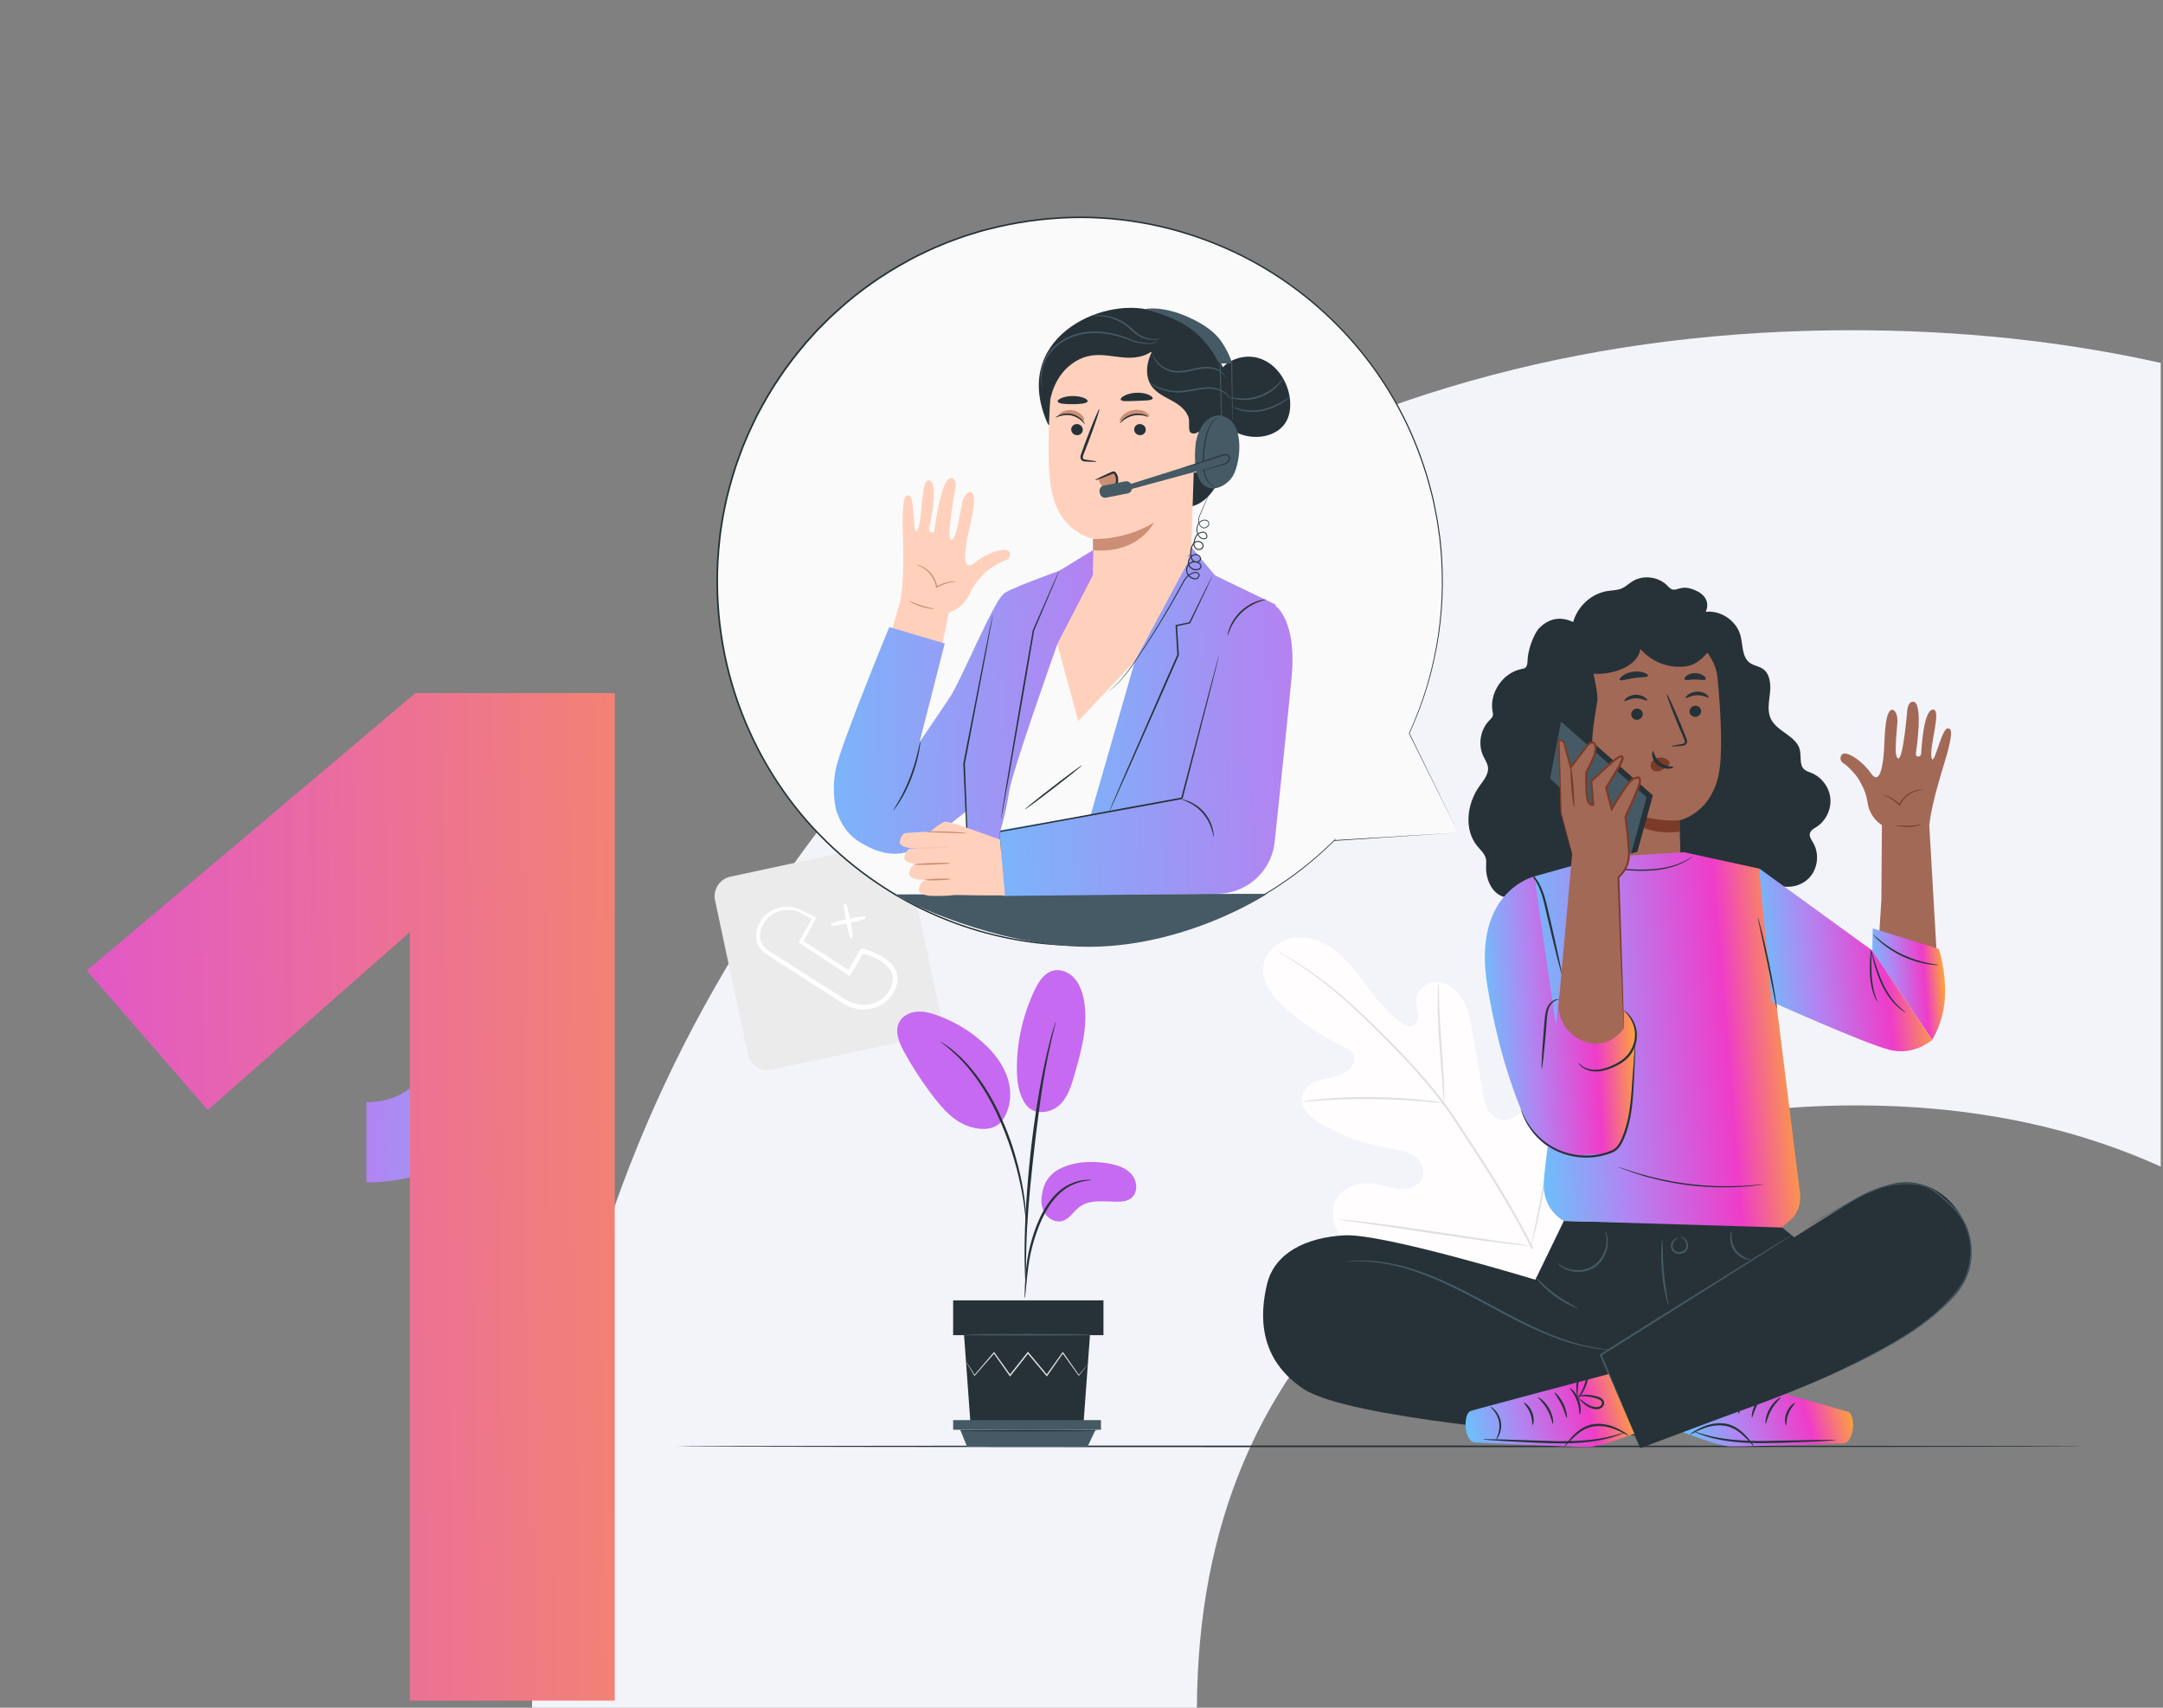 <svg width="304" height="240" viewBox="0 0 304 240" fill="none" xmlns="http://www.w3.org/2000/svg">
<rect x="0" y="0" width="304" height="240" fill="#808080" stroke="none"/>
<g clip-path="url(#clip0)">
<path fill-rule="evenodd" clip-rule="evenodd" d="M74.128 138.563C74.495 140.222 74.678 141.967 74.678 143.798C74.678 148.083 73.674 151.923 71.668 155.318C69.606 158.657 66.819 161.3 63.307 163.248C59.813 165.186 55.877 166.16 51.5 166.169L51.5 154.9C54.591 154.885 57.049 153.828 58.876 151.728C60.715 149.558 61.635 146.887 61.635 143.715C61.635 141.811 61.291 140.094 60.605 138.563L74.128 138.563Z" fill="url(#paint0_linear)"/>
<path fill-rule="evenodd" clip-rule="evenodd" d="M303.681 51.001C289.929 47.939 275.46 46.409 260.276 46.409C224.745 46.409 192.906 54.789 164.758 71.549C137.072 88.775 115.154 112.052 99.004 141.382C82.933 170.567 74.859 203.44 74.779 240L168.22 240C168.342 214.185 177.109 193.65 194.521 178.394C212.517 163.031 234.666 155.349 260.968 155.349C276.756 155.349 290.993 158.217 303.681 163.952L303.681 51.001Z" fill="#F3F4FA"/>
<path d="M130.003 145.709L108.432 150.344C106.923 150.67 105.436 149.702 105.116 148.187L100.497 126.537C100.173 125.023 101.137 123.53 102.646 123.209L124.218 118.574C125.727 118.248 127.214 119.216 127.534 120.731L132.152 142.381C132.473 143.891 131.512 145.383 130.003 145.709Z" fill="#EBEBEB"/>
<path d="M126.104 137.072C126.091 136.856 126.016 136.667 125.941 136.486C125.92 136.429 125.893 136.372 125.867 136.297C125.384 135.32 124.49 134.721 123.762 134.303C123.007 133.889 122.178 133.568 121.235 133.325L121.13 133.299C121.06 133.281 120.985 133.312 120.946 133.374L119.235 136.319L112.941 132.265L114.656 129.086C114.678 129.047 114.682 128.998 114.669 128.959C114.656 128.914 114.625 128.879 114.586 128.862L113.138 128.166C112.901 128.056 112.757 127.986 112.656 127.955C112.621 127.933 112.577 127.911 112.515 127.88C112.489 127.871 112.463 127.854 112.432 127.84C112.349 127.796 112.239 127.743 112.107 127.699C111.748 127.563 111.151 127.409 110.384 127.435C109.848 127.457 108.805 127.616 107.818 128.413C106.818 129.209 106.243 130.438 106.274 131.692C106.291 132.419 106.638 133.167 107.204 133.691C107.484 133.964 107.822 134.18 108.116 134.364L117.695 140.519C117.814 140.594 117.932 140.668 118.051 140.743C118.327 140.924 118.608 141.104 118.924 141.267C119.367 141.496 119.849 141.668 120.358 141.769C120.7 141.839 121.051 141.875 121.397 141.875C122.099 141.875 122.792 141.729 123.419 141.448C124.367 141.034 125.161 140.277 125.656 139.317C125.757 139.132 125.88 138.877 125.955 138.599L125.994 138.472C126.06 138.269 126.126 138.058 126.126 137.833L126.156 137.42L126.104 137.072ZM114.107 129.13L112.309 132.309C112.265 132.383 112.287 132.48 112.362 132.529L119.288 137.089C119.327 137.116 119.371 137.125 119.415 137.111C119.459 137.103 119.498 137.072 119.52 137.037L121.305 134.003C122.095 134.224 122.814 134.514 123.446 134.866C124.042 135.205 124.88 135.751 125.27 136.561C125.292 136.623 125.314 136.684 125.341 136.746C125.398 136.882 125.45 137.01 125.455 137.16L125.503 137.45L125.472 137.803C125.472 137.957 125.424 138.111 125.371 138.278L125.327 138.414C125.279 138.591 125.2 138.78 125.073 139.022C124.643 139.854 123.959 140.506 123.147 140.858C122.332 141.223 121.384 141.32 120.481 141.135C120.029 141.043 119.603 140.893 119.213 140.695C118.937 140.554 118.66 140.378 118.393 140.202C118.274 140.123 118.152 140.048 118.033 139.973L108.432 133.871C108.142 133.691 107.84 133.502 107.594 133.268C107.125 132.841 106.848 132.26 106.826 131.675C106.778 130.398 107.471 129.359 108.138 128.813C109.002 128.087 109.927 127.924 110.406 127.893C110.506 127.889 110.603 127.884 110.699 127.884C111.581 127.884 112.129 128.113 112.375 128.219C112.432 128.245 112.48 128.263 112.52 128.272C112.607 128.329 112.743 128.404 112.954 128.518L114.107 129.13Z" fill="white"/>
<path d="M117.059 130.099C117.323 130.099 117.867 130.024 118.985 129.79C119.353 131.648 119.489 131.846 119.625 131.846C119.643 131.846 119.66 131.842 119.678 131.837C119.832 131.807 119.954 131.776 119.56 129.667C121.704 129.201 121.687 129.077 121.656 128.923C121.647 128.879 121.617 128.835 121.582 128.809C121.459 128.725 120.735 128.822 119.45 129.09C119.2 127.836 119.011 127.154 118.888 127.07C118.853 127.043 118.801 127.035 118.757 127.043C118.713 127.052 118.669 127.083 118.643 127.118C118.56 127.242 118.638 127.95 118.875 129.214C116.906 129.645 116.827 129.786 116.796 129.839C116.774 129.883 116.77 129.94 116.787 129.984C116.809 130.046 116.827 130.099 117.059 130.099Z" fill="white"/>
<path d="M218.85 180.68C225.653 173.843 225.623 163.415 223.702 154.377C223.381 152.867 223.263 151.238 222.307 150.036C221.351 148.834 219.513 148.222 218.271 149.103C217.241 149.834 216.986 151.234 216.552 152.431C215.973 154.025 214.938 155.438 213.609 156.463C212.736 157.137 211.6 157.656 210.556 157.3C209.122 156.811 208.648 155.028 208.389 153.518C207.907 150.701 207.424 147.888 206.946 145.071C206.687 143.561 206.42 142.02 205.696 140.668C204.972 139.321 203.705 138.172 202.205 138.027C200.705 137.882 199.082 139.026 199.042 140.554C199.025 141.192 199.262 141.808 199.332 142.442C199.402 143.076 199.235 143.82 198.669 144.102C198.099 144.388 197.424 144.067 196.893 143.706C195.068 142.46 193.669 140.686 192.34 138.907C191.011 137.129 189.7 135.302 187.998 133.893C186.296 132.485 184.112 131.516 181.936 131.776C179.76 132.04 177.703 133.783 177.537 136.002C177.37 138.229 178.988 140.166 180.642 141.646C183.094 143.842 185.857 145.682 188.818 147.082C189.353 147.333 189.932 147.606 190.213 148.134C190.717 149.081 189.945 150.252 189.015 150.758C187.963 151.335 186.726 151.432 185.577 151.784C184.427 152.132 183.252 152.88 183.006 154.069C182.664 155.719 184.234 157.111 185.691 157.943C188.599 159.611 191.787 160.769 195.077 161.35C196.257 161.557 197.481 161.706 198.512 162.327C199.542 162.948 200.323 164.207 199.972 165.369C199.621 166.531 198.297 167.117 197.104 167.108C195.906 167.099 194.757 166.655 193.581 166.434C191.375 166.021 188.735 166.641 187.726 168.671C187.064 170.005 187.278 171.66 187.967 172.985C188.656 174.31 189.765 175.362 190.91 176.309C194.915 179.615 199.713 181.996 204.801 182.811C209.876 183.625 214.398 183.282 218.85 180.68Z" fill="#FFFDFD"/>
<path d="M215.504 175.397C213.354 171.048 210.609 166.474 207.569 161.795C206.806 160.628 206.051 159.475 205.306 158.334C204.56 157.203 203.823 156.076 203.034 155.024C201.463 152.906 199.792 150.992 198.147 149.226C196.503 147.457 194.88 145.837 193.353 144.335C191.818 142.834 190.366 141.465 188.985 140.272C186.23 137.877 183.787 136.209 182.063 135.135C181.204 134.593 180.519 134.197 180.054 133.933C179.831 133.81 179.655 133.713 179.524 133.638C179.405 133.572 179.339 133.541 179.339 133.546C179.335 133.55 179.396 133.59 179.51 133.664C179.638 133.744 179.809 133.849 180.028 133.986C180.484 134.263 181.155 134.677 182.006 135.232C183.708 136.332 186.125 138.018 188.853 140.426C190.222 141.624 191.665 143.002 193.187 144.507C194.709 146.017 196.323 147.637 197.959 149.407C199.595 151.176 201.253 153.087 202.814 155.196C203.6 156.243 204.328 157.362 205.078 158.497C205.819 159.633 206.573 160.786 207.337 161.953C210.372 166.633 213.118 171.189 215.271 175.521" fill="#E0E0E0"/>
<path d="M202.955 155.028C202.972 155.028 202.986 154.791 202.986 154.359C202.99 153.928 202.977 153.303 202.95 152.532C202.898 150.991 202.749 148.865 202.578 146.523C202.407 144.181 202.288 142.059 202.257 140.523C202.24 139.753 202.231 139.132 202.231 138.701C202.227 138.269 202.218 138.031 202.2 138.031C202.183 138.031 202.157 138.269 202.121 138.696C202.086 139.128 202.064 139.748 202.056 140.523C202.034 142.068 202.121 144.199 202.292 146.545C202.468 148.856 202.626 150.947 202.744 152.545C202.793 153.267 202.836 153.875 202.871 154.364C202.907 154.791 202.933 155.028 202.955 155.028Z" fill="#E0E0E0"/>
<path d="M182.976 154.857C182.98 154.874 183.261 154.861 183.765 154.813C184.269 154.769 184.998 154.698 185.901 154.645C187.704 154.522 190.204 154.434 192.967 154.465C195.731 154.496 198.226 154.632 200.034 154.786C200.937 154.857 201.665 154.931 202.17 154.98C202.674 155.033 202.955 155.05 202.959 155.033C202.964 155.015 202.687 154.958 202.187 154.87C201.687 154.786 200.959 154.68 200.055 154.584C198.253 154.381 195.744 154.214 192.976 154.179C190.208 154.152 187.699 154.267 185.892 154.443C184.989 154.522 184.261 154.623 183.761 154.702C183.247 154.782 182.971 154.839 182.976 154.857Z" fill="#E0E0E0"/>
<path d="M215.201 175.085C215.21 175.089 215.241 174.997 215.293 174.825C215.35 174.618 215.416 174.367 215.499 174.063C215.675 173.403 215.907 172.439 216.175 171.242C216.714 168.851 217.355 165.528 218.008 161.852C218.666 158.172 219.276 154.848 219.763 152.449C220.004 151.282 220.201 150.322 220.35 149.609C220.412 149.301 220.465 149.046 220.504 148.834C220.535 148.658 220.548 148.562 220.539 148.562C220.53 148.562 220.5 148.65 220.447 148.821C220.39 149.028 220.324 149.279 220.241 149.583C220.065 150.243 219.833 151.207 219.565 152.405C219.026 154.795 218.385 158.119 217.732 161.799C217.074 165.479 216.464 168.803 215.977 171.202C215.736 172.369 215.539 173.328 215.39 174.041C215.328 174.35 215.276 174.605 215.236 174.816C215.205 174.988 215.192 175.08 215.201 175.085Z" fill="#E0E0E0"/>
<path d="M188.037 171.369C188.037 171.378 188.129 171.4 188.309 171.431C188.524 171.462 188.783 171.501 189.099 171.55C189.827 171.651 190.814 171.788 192.007 171.955C194.463 172.294 197.854 172.804 201.595 173.372C205.341 173.94 208.736 174.42 211.201 174.711C212.433 174.856 213.433 174.961 214.122 175.023C214.442 175.05 214.705 175.072 214.92 175.089C215.105 175.102 215.201 175.102 215.201 175.094C215.201 175.085 215.109 175.063 214.929 175.032C214.719 175.001 214.455 174.961 214.14 174.913C213.411 174.812 212.429 174.675 211.232 174.508C208.775 174.169 205.385 173.658 201.643 173.091C197.902 172.523 194.503 172.043 192.037 171.752C190.805 171.607 189.805 171.501 189.116 171.44C188.796 171.413 188.533 171.391 188.318 171.374C188.134 171.361 188.037 171.356 188.037 171.369Z" fill="#E0E0E0"/>
<path d="M292.881 203.268C292.881 203.329 248.593 203.382 193.972 203.382C139.333 203.382 95.054 203.329 95.054 203.268C95.054 203.206 139.333 203.153 193.972 203.153C248.593 203.153 292.881 203.206 292.881 203.268Z" fill="#263238"/>
<path d="M148.846 164.313C150.912 163.243 153.347 163.102 155.641 163.485C156.873 163.687 158.158 164.057 158.996 164.986C159.834 165.915 159.992 167.548 159.031 168.349C158.457 168.825 157.658 168.895 156.917 168.886C155.123 168.864 153.127 168.547 151.693 169.63C150.873 170.251 150.329 171.277 149.351 171.581C148.395 171.88 147.311 171.312 146.807 170.445C146.298 169.578 146.28 168.495 146.517 167.517C146.513 167.522 146.763 165.391 148.846 164.313Z" fill="#C66AF1"/>
<path d="M144.109 155.143C145.372 156.952 147.829 156.353 148.965 155.248C150.105 154.143 150.583 152.541 151.022 151.013C152.022 147.522 153.031 143.86 152.289 140.307C152.066 139.246 151.671 138.185 150.925 137.397C150.18 136.609 149.039 136.138 147.991 136.416C146.754 136.746 145.982 137.961 145.429 139.119C143.793 142.522 142.929 146.294 142.916 150.071C142.912 151.837 143.118 153.686 144.109 155.143Z" fill="#C66AF1"/>
<path d="M140.644 157.74C142.017 156.107 142.276 153.725 141.666 151.678C141.056 149.631 139.675 147.888 138.087 146.47C136.223 144.802 134.034 143.508 131.679 142.676C130.753 142.35 129.775 142.09 128.797 142.182C127.819 142.275 126.836 142.777 126.38 143.653C125.705 144.943 126.354 146.51 127.051 147.786C128.284 150.036 129.692 152.189 131.262 154.218C132.525 155.851 133.968 157.463 135.889 158.198C137.811 158.937 139.811 158.849 140.828 157.511" fill="#C66AF1"/>
<path d="M144.026 182.458C144.048 182.458 144.087 182.168 144.14 181.635C144.197 181.036 144.271 180.284 144.359 179.39C144.464 178.444 144.6 177.321 144.864 176.097C145.122 174.878 145.53 173.553 146.057 172.21C146.601 170.876 147.263 169.661 148.035 168.693C148.802 167.72 149.697 167.011 150.535 166.606C151.373 166.192 152.123 166.02 152.64 165.946C153.162 165.893 153.456 165.849 153.456 165.827C153.456 165.805 153.162 165.8 152.627 165.814C152.097 165.849 151.311 165.985 150.43 166.386C149.544 166.778 148.596 167.495 147.794 168.49C146.982 169.481 146.294 170.722 145.745 172.078C145.21 173.443 144.811 174.781 144.561 176.031C144.311 177.277 144.201 178.413 144.127 179.368C144.057 180.323 144.03 181.094 144.017 181.626C143.995 182.163 144.004 182.458 144.026 182.458Z" fill="#263238"/>
<path d="M144.179 180.733C144.193 180.733 144.197 180.601 144.201 180.35C144.201 180.064 144.201 179.703 144.197 179.258C144.193 178.311 144.197 176.938 144.245 175.248C144.329 171.862 144.618 168.217 145.179 163.08C145.71 158.246 146.425 152.625 147.175 148.971C147.337 148.139 147.5 147.39 147.653 146.734C147.798 146.079 147.925 145.511 148.044 145.053C148.149 144.621 148.232 144.269 148.298 143.992C148.351 143.75 148.377 143.618 148.364 143.613C148.351 143.609 148.307 143.732 148.232 143.97C148.149 144.243 148.044 144.591 147.916 145.018C147.776 145.471 147.631 146.034 147.469 146.686C147.298 147.338 147.118 148.086 146.943 148.914C146.197 152.228 145.408 156.855 144.842 162.006C144.28 167.156 144.026 171.845 144.004 175.239C143.982 176.938 144.022 178.311 144.061 179.258C144.087 179.703 144.109 180.064 144.127 180.35C144.153 180.601 144.166 180.733 144.179 180.733Z" fill="#263238"/>
<path d="M144.201 171.691C144.223 171.691 144.219 171.286 144.193 170.55C144.149 169.815 144.052 168.759 143.846 167.46C143.627 166.166 143.324 164.63 142.846 162.957C142.64 162.195 142.153 160.364 140.969 157.63C139.412 153.923 137.298 150.899 135.46 149.019C135.03 148.522 134.547 148.161 134.166 147.809C133.968 147.641 133.793 147.47 133.613 147.338C133.433 147.214 133.267 147.095 133.109 146.99C132.503 146.576 132.166 146.356 132.152 146.374C132.1 146.448 133.508 147.28 135.289 149.182C137.061 151.08 139.118 154.086 140.662 157.762C141.521 159.756 142.122 161.53 142.548 163.04C143.039 164.696 143.368 166.214 143.614 167.5C143.851 168.785 143.986 169.833 144.065 170.559C144.131 171.286 144.179 171.691 144.201 171.691Z" fill="#263238"/>
<path d="M135.495 187.64L136.398 200.054H152.285L153.189 187.64H135.495Z" fill="#263238"/>
<path d="M155.088 182.749H133.96V187.64H155.088V182.749Z" fill="#263238"/>
<path d="M133.96 199.578V200.934H134.951H154.737V199.578H133.96Z" fill="#455A64"/>
<path d="M135.925 203.325L134.951 200.934H153.978L152.842 203.325H135.925Z" fill="#455A64"/>
<path d="M152.895 191.699C152.899 191.703 152.873 191.738 152.82 191.813C152.759 191.897 152.68 192.002 152.583 192.13C152.36 192.421 152.048 192.817 151.658 193.319L151.618 193.371L151.579 193.314C150.996 192.509 150.219 191.426 149.307 190.158H149.439C148.763 191.117 148.009 192.192 147.202 193.341L147.131 193.442L147.052 193.349C146.228 192.363 145.329 191.289 144.399 190.18H144.552C144.508 190.237 144.456 190.303 144.408 190.365C143.583 191.399 142.789 192.403 142.035 193.354L141.956 193.455L141.881 193.349C141.074 192.205 140.324 191.135 139.64 190.167L139.771 190.171C138.666 191.434 137.732 192.504 137.012 193.327L136.964 193.385L136.925 193.323C136.561 192.711 136.271 192.222 136.061 191.866C135.968 191.707 135.898 191.58 135.837 191.478C135.789 191.39 135.767 191.342 135.771 191.342C135.775 191.338 135.806 191.382 135.863 191.465C135.929 191.562 136.008 191.685 136.109 191.839C136.328 192.187 136.635 192.667 137.017 193.27L136.929 193.261C137.635 192.429 138.556 191.346 139.644 190.07L139.714 189.991L139.776 190.079C140.464 191.043 141.223 192.108 142.035 193.244L141.881 193.239C142.631 192.288 143.429 191.285 144.25 190.246C144.298 190.184 144.35 190.118 144.394 190.061L144.469 189.964L144.548 190.057C145.478 191.17 146.373 192.244 147.197 193.235L147.048 193.239C147.864 192.095 148.627 191.029 149.311 190.074L149.377 189.982L149.443 190.074C150.338 191.36 151.101 192.447 151.671 193.266L151.592 193.261C151.996 192.773 152.32 192.385 152.557 192.104C152.662 191.98 152.746 191.883 152.816 191.804C152.86 191.729 152.89 191.694 152.895 191.699Z" fill="#E0E0E0"/>
<path d="M153.412 187.56C153.412 187.613 149.43 187.662 144.521 187.662C139.609 187.662 135.631 187.618 135.631 187.56C135.631 187.508 139.613 187.459 144.521 187.459C149.43 187.459 153.412 187.503 153.412 187.56Z" fill="#455A64"/>
<path d="M154.215 201.071C154.215 201.124 149.886 201.172 144.552 201.172C139.214 201.172 134.889 201.128 134.889 201.071C134.889 201.018 139.214 200.97 144.552 200.97C149.886 200.97 154.215 201.014 154.215 201.071Z" fill="#263238"/>
<path d="M271.468 106.485C271.125 104.993 272.88 99.838 271.744 99.723C270.301 99.578 270.055 105.442 270.003 105.966C269.954 106.476 269.196 106.415 269.266 105.944C269.367 105.266 270.332 98.632 268.875 98.614C268.068 98.605 268.033 100.08 268.033 100.08C268.033 100.08 267.489 106.617 266.801 106.586C266.103 106.556 266.603 102.836 266.673 101.453C266.739 100.128 266.077 99.367 265.59 99.939C264.871 100.78 264.875 104.148 264.787 105.477C264.7 106.806 264.344 110.619 262.98 108.708C261.616 106.802 259.866 105.838 259.221 105.9C258.577 105.966 258.458 106.899 259.081 107.264C259.585 107.559 260.283 108.312 260.787 108.897C261.199 109.382 261.476 109.954 261.77 110.518C261.98 110.918 262.322 111.719 262.485 112.829C262.673 114.114 263.41 115.254 264.494 115.967L264.419 126.44L264.094 131.626L272.218 134.457L271.152 115.976C271.551 112.424 273.108 107.933 273.678 105.851C274.586 102.532 274.161 102.387 273.757 102.369C272.862 102.329 271.801 107.942 271.468 106.485Z" fill="#A36957"/>
<path d="M270.424 110.989C270.424 111.024 270.029 110.984 269.428 111.156C268.831 111.319 268.029 111.741 267.441 112.516C267.283 112.723 267.156 112.943 267.046 113.163L266.994 113.269L266.915 113.185C266.38 112.631 265.801 112.27 265.375 112.054C264.945 111.838 264.669 111.75 264.678 111.728C264.682 111.711 264.972 111.763 265.423 111.953C265.871 112.142 266.476 112.494 267.033 113.062L266.902 113.088C267.011 112.86 267.143 112.626 267.309 112.411C267.616 112.01 267.989 111.697 268.353 111.468C268.722 111.244 269.09 111.112 269.402 111.037C269.713 110.958 269.976 110.953 270.152 110.953C270.327 110.967 270.424 110.98 270.424 110.989Z" fill="#7C3B29"/>
<path d="M270.025 115.897C270.038 115.937 269.261 116.188 268.27 116.218C267.274 116.254 266.485 116.051 266.498 116.011C266.507 115.963 267.292 116.086 268.266 116.051C269.235 116.02 270.011 115.849 270.025 115.897Z" fill="#7C3B29"/>
<path d="M220.903 88.573C221.065 85.891 223.259 83.479 225.899 83.065C226.592 82.955 227.32 82.969 227.961 82.682C228.487 82.445 228.904 82.031 229.391 81.723C230.948 80.728 233.198 81.036 234.435 82.405C235.597 83.695 235.895 81.762 238.523 83.083C240.698 84.179 239.733 85.984 239.733 85.984C241.878 85.737 244.089 87.261 244.628 89.356C244.97 90.69 244.817 92.35 245.927 93.155C246.466 93.547 247.181 93.613 247.734 93.983C248.764 94.669 248.9 96.122 248.769 97.355C248.637 98.588 248.348 99.899 248.883 101.018C249.756 102.853 252.484 103.408 252.958 105.384C253.181 106.318 252.866 107.48 253.572 108.127C253.857 108.387 254.243 108.492 254.598 108.633C256.041 109.219 257.103 110.654 257.247 112.208C257.392 113.762 256.611 115.369 255.3 116.214C254.936 116.447 254.497 116.672 254.379 117.094C254.247 117.561 254.585 118.014 254.831 118.433C255.734 119.965 255.497 122.082 254.274 123.372C253.054 124.662 250.953 125.01 249.387 124.178C248.69 125.674 247.383 126.876 245.839 127.448C245.128 127.712 244.343 127.845 243.606 127.668C243.014 127.528 242.488 127.193 242.001 126.828C239.685 125.08 236.426 122.386 236.018 119.511" fill="#263238"/>
<path d="M220.851 93.054L220.745 90.994L233.009 88.255C236.799 87.732 241.032 91.43 241.391 95.255C241.79 99.503 242.111 104.707 241.707 107.898C240.896 114.317 236.044 115.281 236.044 115.281L236.216 121.62L222.149 122.236L220.851 93.054Z" fill="#A36957"/>
<path d="M239.084 99.895C239.115 100.326 238.773 100.709 238.321 100.745C237.874 100.784 237.488 100.463 237.457 100.031C237.426 99.6 237.768 99.217 238.216 99.182C238.667 99.142 239.053 99.459 239.084 99.895Z" fill="#263238"/>
<path d="M240.132 98.006C240.036 98.116 239.4 97.676 238.523 97.707C237.645 97.725 237.014 98.196 236.917 98.094C236.869 98.046 236.965 97.852 237.242 97.637C237.514 97.425 237.979 97.21 238.523 97.196C239.071 97.183 239.536 97.368 239.808 97.57C240.08 97.769 240.181 97.958 240.132 98.006Z" fill="#263238"/>
<path d="M230.886 100.304C230.917 100.736 230.575 101.119 230.123 101.154C229.676 101.194 229.29 100.872 229.259 100.441C229.228 100.009 229.57 99.626 230.018 99.591C230.47 99.556 230.86 99.873 230.886 100.304Z" fill="#263238"/>
<path d="M231.505 98.442C231.408 98.552 230.772 98.112 229.895 98.143C229.018 98.16 228.386 98.632 228.29 98.53C228.241 98.482 228.338 98.288 228.614 98.073C228.886 97.861 229.351 97.645 229.895 97.632C230.443 97.619 230.908 97.804 231.18 98.006C231.456 98.2 231.553 98.389 231.505 98.442Z" fill="#263238"/>
<path d="M234.891 104.878C234.886 104.83 235.43 104.715 236.308 104.575C236.531 104.544 236.742 104.491 236.777 104.337C236.825 104.174 236.724 103.932 236.606 103.676C236.378 103.139 236.141 102.576 235.891 101.982C234.895 99.569 234.167 97.584 234.264 97.544C234.36 97.505 235.246 99.428 236.242 101.836C236.483 102.431 236.711 102.999 236.93 103.54C237.023 103.791 237.176 104.077 237.075 104.42C237.018 104.592 236.86 104.72 236.715 104.759C236.575 104.808 236.448 104.812 236.338 104.825C235.448 104.905 234.9 104.927 234.891 104.878Z" fill="#263238"/>
<path d="M236.04 115.294C236.04 115.294 231.548 115.699 227.232 113.273C227.232 113.273 229.518 117.675 236.088 116.887L236.04 115.294Z" fill="#7C3B29"/>
<path d="M234.588 107.013C234.259 106.604 233.698 106.393 233.149 106.467C232.768 106.52 232.391 106.718 232.167 107.035C231.943 107.352 231.908 107.797 232.132 108.087C232.377 108.413 232.877 108.475 233.29 108.343C233.706 108.211 234.057 107.92 234.391 107.634C234.483 107.555 234.579 107.471 234.632 107.365C234.689 107.26 234.698 107.123 234.619 107.035" fill="#7C3B29"/>
<path d="M232.329 105.565C232.474 105.552 232.505 106.507 233.338 107.163C234.172 107.819 235.185 107.678 235.198 107.814C235.211 107.872 234.979 108.008 234.549 108.03C234.128 108.057 233.509 107.942 232.996 107.542C232.487 107.141 232.255 106.591 232.211 106.199C232.163 105.803 232.264 105.565 232.329 105.565Z" fill="#263238"/>
<path d="M231.623 94.978C231.544 95.22 230.663 95.132 229.636 95.29C228.605 95.427 227.785 95.757 227.64 95.546C227.575 95.444 227.715 95.215 228.044 94.973C228.369 94.731 228.895 94.493 229.509 94.405C230.123 94.317 230.693 94.401 231.075 94.542C231.461 94.683 231.658 94.863 231.623 94.978Z" fill="#263238"/>
<path d="M239.729 95.466C239.58 95.673 238.97 95.484 238.242 95.497C237.514 95.484 236.904 95.673 236.755 95.466C236.689 95.365 236.781 95.163 237.044 94.965C237.303 94.766 237.742 94.599 238.242 94.599C238.742 94.599 239.181 94.766 239.439 94.965C239.703 95.163 239.795 95.365 239.729 95.466Z" fill="#263238"/>
<path d="M242.47 87.419C241.611 89.722 239.558 93.199 237.141 93.618C234.729 94.031 232.123 93.076 230.549 91.192C230.268 93.028 228.307 94.093 226.496 94.48C225.215 94.758 223.855 94.837 222.618 94.406C221.381 93.978 220.289 92.966 220.03 91.68C219.772 90.395 221.456 87.12 222.728 86.816" fill="#263238"/>
<path d="M225 121.387C225.031 123.451 223.609 125.454 221.658 126.106C221.842 127.774 220.684 129.487 219.074 129.931C217.464 130.38 215.596 129.504 214.898 127.981C214.714 127.58 214.6 127.136 214.306 126.814C213.626 126.071 212.429 126.313 211.451 126.071C209.692 125.635 208.797 123.574 208.863 121.761C208.876 121.404 208.916 121.039 208.837 120.691C208.679 119.973 208.074 119.463 207.613 118.895C205.709 116.562 206.174 112.939 207.924 110.487C208.508 109.668 209.258 108.805 209.126 107.81C209.052 107.251 208.71 106.776 208.473 106.269C207.692 104.627 208.056 102.505 209.341 101.22C209.539 101.022 209.767 100.824 209.819 100.551C209.854 100.375 209.81 100.199 209.78 100.023C209.28 97.381 211.218 94.52 213.855 94.022C214.012 93.992 214.179 93.97 214.315 93.882C214.705 93.639 214.679 93.076 214.701 92.614C214.758 91.394 215.526 89.066 216.394 88.207C218.798 85.826 221.408 87.437 222.351 88.207C222.351 88.207 224.728 96.805 224.504 98.451C224.281 100.097 223.381 104.236 223.982 106.04C224.583 107.845 225.627 111.556 225.004 113.269C224.377 114.981 225 121.387 225 121.387Z" fill="#263238"/>
<path d="M240.426 192.993C240.426 192.993 258.998 198.152 259.743 198.416C260.862 198.813 260.673 202.924 258.932 202.863C258.107 202.832 244.668 203.365 242.97 203.259C241.273 203.153 236.15 201.124 236.15 201.124L240.426 192.993Z" fill="url(#paint1_linear)"/>
<path d="M248.164 200.102C248.256 200.116 248.383 199.13 248.984 198.099C249.567 197.061 250.357 196.457 250.295 196.383C250.265 196.312 249.339 196.836 248.712 197.941C248.076 199.046 248.085 200.111 248.164 200.102Z" fill="#263238"/>
<path d="M246.225 199.222C246.317 199.24 246.505 198.355 246.997 197.382C247.484 196.405 248.076 195.727 248.01 195.665C247.957 195.603 247.234 196.215 246.72 197.245C246.203 198.271 246.146 199.218 246.225 199.222Z" fill="#263238"/>
<path d="M244.409 198.733C244.501 198.729 244.431 197.796 244.843 196.766C245.238 195.727 245.918 195.093 245.856 195.022C245.821 194.952 244.988 195.529 244.554 196.651C244.111 197.769 244.334 198.76 244.409 198.733Z" fill="#263238"/>
<path d="M244.742 196.325C244.777 196.334 244.94 195.815 244.94 194.939C244.94 194.503 244.887 193.983 244.751 193.42C244.681 193.138 244.593 192.848 244.475 192.553C244.413 192.403 244.348 192.236 244.176 192.095C244.005 191.941 243.69 191.972 243.54 192.126C243.369 192.275 243.317 192.487 243.295 192.654C243.277 192.826 243.268 192.984 243.268 193.147C243.273 193.468 243.312 193.776 243.383 194.058C243.519 194.626 243.742 195.106 243.953 195.485C244.387 196.242 244.76 196.629 244.786 196.607C244.83 196.576 244.519 196.145 244.146 195.383C243.962 195.005 243.773 194.538 243.659 193.997C243.602 193.728 243.571 193.442 243.571 193.147C243.58 192.861 243.576 192.504 243.742 192.363C243.83 192.289 243.909 192.284 243.988 192.341C244.071 192.403 244.137 192.531 244.19 192.667C244.304 192.944 244.4 193.222 244.47 193.49C244.615 194.027 244.685 194.525 244.716 194.947C244.773 195.793 244.69 196.321 244.742 196.325Z" fill="#263238"/>
<path d="M244.716 196.136C244.725 196.101 244.277 195.947 243.519 195.942C243.141 195.942 242.69 195.982 242.203 196.105C241.962 196.171 241.703 196.233 241.444 196.387C241.19 196.515 240.922 196.871 241.023 197.237C241.102 197.584 241.4 197.827 241.694 197.901C241.988 197.985 242.277 197.954 242.527 197.897C243.036 197.778 243.435 197.527 243.734 197.303C244.33 196.836 244.62 196.475 244.598 196.449C244.567 196.409 244.212 196.717 243.606 197.122C243.304 197.316 242.922 197.527 242.466 197.615C242.242 197.659 241.997 197.672 241.777 197.606C241.558 197.545 241.378 197.378 241.326 197.162C241.273 196.955 241.4 196.761 241.602 196.642C241.799 196.519 242.049 196.449 242.277 196.378C242.738 196.246 243.168 196.185 243.527 196.158C244.255 196.114 244.707 196.189 244.716 196.136Z" fill="#263238"/>
<path d="M251.019 200.305C251.111 200.296 251.019 199.499 251.383 198.623C251.73 197.743 252.352 197.237 252.291 197.166C252.26 197.091 251.484 197.532 251.094 198.509C250.694 199.477 250.94 200.336 251.019 200.305Z" fill="#263238"/>
<path d="M238.058 201.163C238.049 201.185 238.303 201.304 238.777 201.502C239.255 201.683 239.953 201.938 240.843 202.145C242.619 202.594 245.15 202.849 247.931 202.819C250.716 202.788 253.221 202.66 255.041 202.59C255.901 202.546 256.625 202.506 257.195 202.475C257.704 202.44 257.984 202.414 257.984 202.392C257.984 202.37 257.704 202.356 257.195 202.356C256.625 202.361 255.901 202.365 255.041 202.37C253.159 202.405 250.681 202.453 247.935 202.511C245.168 202.541 242.663 202.321 240.896 201.934C239.115 201.564 238.08 201.106 238.058 201.163Z" fill="#263238"/>
<path d="M237.509 201.59C237.536 201.634 238.045 201.335 238.9 200.957C239.746 200.591 241.018 200.155 242.413 200.371C243.812 200.587 244.804 201.529 245.453 202.185C246.102 202.863 246.484 203.312 246.523 203.281C246.549 203.259 246.234 202.761 245.615 202.035C245.304 201.674 244.905 201.256 244.383 200.882C243.869 200.503 243.207 200.177 242.466 200.067C240.97 199.838 239.65 200.34 238.812 200.763C237.957 201.194 237.492 201.56 237.509 201.59Z" fill="#263238"/>
<g opacity="0.3">
<g opacity="0.3">
<g opacity="0.3">
<g opacity="0.3">
<g opacity="0.3">
<g opacity="0.3">
<g opacity="0.3">
<g opacity="0.3">
<path opacity="0.3" d="M240.426 192.993C240.426 192.993 258.998 198.152 259.743 198.416C260.862 198.813 260.673 202.924 258.932 202.863C258.107 202.832 244.668 203.365 242.97 203.259C241.273 203.153 236.15 201.124 236.15 201.124L240.426 192.993Z" fill="black"/>
</g>
</g>
</g>
</g>
</g>
</g>
</g>
</g>
<path d="M219.794 171.585L215.785 179.852C215.785 179.852 194.349 173.311 188.945 173.61C183.546 173.909 179.12 176.084 178.072 180.486C177.024 184.888 176.879 190.963 183.177 195.181C189.48 199.398 220.794 201.727 220.794 201.727H233.185L253.44 174.922L250.177 172.267L219.794 171.585Z" fill="#263238"/>
<path d="M226.535 189.722C226.535 189.731 226.395 189.731 226.127 189.713C225.864 189.691 225.465 189.691 224.965 189.621C223.956 189.519 222.504 189.26 220.763 188.749C219.017 188.247 217.004 187.45 214.837 186.425C212.67 185.399 210.359 184.136 207.929 182.828C205.499 181.521 203.148 180.35 200.933 179.46C198.718 178.571 196.652 177.955 194.88 177.642C193.108 177.321 191.643 177.242 190.638 177.272C190.134 177.259 189.744 177.317 189.476 177.317C189.208 177.33 189.068 177.33 189.068 177.321C189.068 177.312 189.204 177.29 189.472 177.259C189.739 177.237 190.125 177.167 190.634 177.162C191.647 177.101 193.121 177.154 194.915 177.453C196.709 177.744 198.797 178.347 201.029 179.227C203.262 180.108 205.626 181.283 208.06 182.59C210.49 183.902 212.798 185.166 214.947 186.2C217.096 187.235 219.092 188.045 220.82 188.569C222.544 189.097 223.978 189.387 224.978 189.515C225.474 189.603 225.868 189.616 226.132 189.656C226.399 189.696 226.535 189.713 226.535 189.722Z" fill="#455A64"/>
<path d="M241.181 199.539C245.163 197.967 267.055 190.977 274.805 181.987C276.955 179.491 277.354 176.89 276.928 174.526C275.849 168.53 270.353 164.533 264.656 166.8C263.844 167.121 261.985 167.847 261.204 168.266C259.076 169.415 224.636 191.338 224.636 191.338C224.636 191.338 230.636 203.083 230.487 203.536L241.181 199.539Z" fill="#263238"/>
<path d="M251.967 173.473C251.971 173.478 251.936 173.504 251.874 173.548C251.795 173.601 251.703 173.667 251.585 173.746C251.309 173.927 250.936 174.173 250.462 174.482C249.458 175.124 248.045 176.027 246.304 177.14C242.76 179.377 237.9 182.441 232.531 185.83C229.878 187.49 227.351 189.07 225.048 190.514L225.097 190.36C226.689 194.208 228.048 197.487 229.022 199.834C229.487 200.983 229.86 201.898 230.123 202.554C230.242 202.858 230.334 203.096 230.408 203.281C230.47 203.448 230.5 203.532 230.492 203.536C230.487 203.541 230.443 203.457 230.369 203.298C230.285 203.118 230.18 202.88 230.049 202.585C229.768 201.938 229.373 201.031 228.882 199.895C227.891 197.558 226.5 194.291 224.868 190.462L224.829 190.365L224.921 190.307C227.219 188.859 229.746 187.274 232.391 185.606C237.777 182.247 242.655 179.201 246.207 176.986C247.966 175.903 249.396 175.023 250.409 174.398C250.892 174.107 251.278 173.874 251.559 173.707C251.681 173.636 251.778 173.579 251.861 173.531C251.927 173.487 251.962 173.469 251.967 173.473Z" fill="#455A64"/>
<path d="M221.715 183.841C221.702 183.871 221.307 183.744 220.697 183.458C220.092 183.172 219.276 182.714 218.447 182.106C217.618 181.499 216.938 180.856 216.482 180.363C216.026 179.87 215.785 179.526 215.811 179.504C215.872 179.447 216.969 180.693 218.605 181.886C220.237 183.092 221.75 183.766 221.715 183.841Z" fill="#455A64"/>
<path d="M233.636 174.099C233.676 174.099 233.676 174.627 233.689 175.476C233.702 176.326 233.733 177.493 233.851 178.778C233.97 180.064 234.145 181.221 234.286 182.058C234.426 182.894 234.518 183.414 234.479 183.422C234.443 183.431 234.286 182.929 234.097 182.097C233.908 181.265 233.702 180.103 233.584 178.805C233.465 177.506 233.465 176.326 233.5 175.476C233.536 174.618 233.606 174.094 233.636 174.099Z" fill="#455A64"/>
<path d="M236.198 173.812C236.198 173.799 236.299 173.786 236.466 173.848C236.632 173.905 236.856 174.059 237.036 174.328C237.202 174.596 237.338 175.001 237.198 175.437C237.071 175.882 236.588 176.207 236.088 176.221C235.588 176.251 235.071 175.974 234.913 175.534C234.751 175.098 234.891 174.684 235.066 174.424C235.251 174.156 235.492 174.015 235.667 173.98C235.843 173.936 235.939 173.967 235.939 173.98C235.957 174.024 235.518 174.019 235.229 174.53C235.093 174.768 235.009 175.124 235.145 175.446C235.273 175.771 235.663 175.978 236.075 175.956C236.492 175.939 236.856 175.692 236.966 175.358C237.088 175.023 237.001 174.675 236.873 174.429C236.597 173.918 236.176 173.857 236.198 173.812Z" fill="#455A64"/>
<path d="M225.605 172.941C225.618 172.936 225.697 173.073 225.794 173.35C225.89 173.623 225.974 174.041 225.974 174.565C225.974 175.089 225.86 175.714 225.575 176.348C225.29 176.982 224.811 177.612 224.145 178.074C223.469 178.523 222.706 178.73 222.013 178.752C221.32 178.778 220.697 178.646 220.215 178.448C219.732 178.254 219.377 178.017 219.162 177.823C218.943 177.634 218.846 177.506 218.855 177.493C218.89 177.444 219.329 177.937 220.28 178.267C220.75 178.435 221.342 178.54 222 178.501C222.653 178.466 223.364 178.263 223.991 177.845C224.61 177.418 225.066 176.832 225.347 176.238C225.632 175.644 225.754 175.054 225.781 174.552C225.838 173.553 225.553 172.958 225.605 172.941Z" fill="#455A64"/>
<path d="M246.036 177.035C246.036 177.066 245.712 177.088 245.225 176.92C244.742 176.758 244.102 176.366 243.663 175.692C243.225 175.019 243.124 174.27 243.172 173.764C243.216 173.249 243.365 172.958 243.396 172.972C243.44 172.985 243.356 173.284 243.365 173.768C243.369 174.248 243.492 174.931 243.891 175.543C244.291 176.154 244.861 176.542 245.299 176.74C245.734 176.947 246.041 176.991 246.036 177.035Z" fill="#455A64"/>
<path d="M256.747 193.473C256.747 193.468 256.791 193.446 256.879 193.402C256.976 193.354 257.107 193.292 257.274 193.209C257.629 193.037 258.138 192.79 258.791 192.473C260.107 191.831 262.015 190.906 264.314 189.656C266.608 188.406 269.318 186.83 271.937 184.567C273.235 183.431 274.507 182.115 275.582 180.583C276.617 179.025 277.051 177.026 276.902 175.054C276.819 174.063 276.573 173.104 276.178 172.223C275.981 171.783 275.744 171.365 275.472 170.978C275.196 170.59 274.893 170.229 274.569 169.89C273.924 169.212 273.213 168.614 272.52 168.037C271.832 167.456 271.112 166.927 270.288 166.694C269.467 166.452 268.621 166.408 267.809 166.417C266.994 166.43 266.204 166.522 265.458 166.677C263.954 166.976 262.638 167.566 261.489 168.182C259.208 169.45 257.357 170.48 256.072 171.198C255.436 171.55 254.94 171.823 254.594 172.012C254.432 172.1 254.3 172.17 254.208 172.219C254.12 172.263 254.076 172.285 254.072 172.285C254.072 172.281 254.111 172.254 254.199 172.206C254.291 172.153 254.418 172.078 254.576 171.981C254.918 171.783 255.41 171.501 256.037 171.136C257.309 170.41 259.138 169.344 261.432 168.072C262.581 167.447 263.91 166.844 265.432 166.531C266.191 166.373 266.985 166.276 267.809 166.258C268.63 166.245 269.489 166.285 270.336 166.531C271.191 166.769 271.941 167.319 272.63 167.9C273.327 168.481 274.042 169.08 274.696 169.767C275.02 170.11 275.336 170.48 275.617 170.872C275.893 171.268 276.139 171.695 276.341 172.144C276.744 173.042 276.994 174.024 277.082 175.032C277.235 177.044 276.788 179.073 275.731 180.671C274.634 182.225 273.358 183.541 272.047 184.682C269.406 186.953 266.678 188.52 264.375 189.757C262.064 190.994 260.147 191.901 258.822 192.526C258.164 192.83 257.647 193.063 257.291 193.231C257.12 193.305 256.989 193.363 256.892 193.407C256.796 193.455 256.747 193.473 256.747 193.473Z" fill="#455A64"/>
<path d="M226.083 193.107C226.083 193.107 207.451 198.033 206.701 198.289C205.578 198.672 205.714 202.788 207.455 202.744C208.28 202.722 221.715 203.422 223.412 203.338C225.11 203.254 229.702 201.498 229.702 201.498L226.083 193.107Z" fill="url(#paint2_linear)"/>
<path d="M218.258 200.124C218.166 200.138 218.052 199.147 217.464 198.113C216.894 197.069 216.114 196.453 216.171 196.383C216.206 196.312 217.118 196.849 217.732 197.963C218.359 199.068 218.337 200.133 218.258 200.124Z" fill="#263238"/>
<path d="M220.206 199.266C220.114 199.279 219.938 198.399 219.456 197.417C218.982 196.431 218.399 195.749 218.465 195.687C218.517 195.625 219.237 196.246 219.732 197.281C220.241 198.315 220.285 199.262 220.206 199.266Z" fill="#263238"/>
<path d="M222.026 198.799C221.934 198.791 222.017 197.862 221.618 196.827C221.237 195.784 220.561 195.137 220.627 195.071C220.666 195 221.491 195.586 221.908 196.717C222.338 197.84 222.105 198.83 222.026 198.799Z" fill="#263238"/>
<path d="M221.728 196.391C221.693 196.4 221.535 195.876 221.544 195C221.553 194.564 221.605 194.045 221.75 193.482C221.82 193.2 221.917 192.914 222.035 192.619C222.096 192.473 222.167 192.302 222.338 192.165C222.513 192.011 222.829 192.046 222.974 192.205C223.14 192.355 223.193 192.566 223.215 192.733C223.232 192.905 223.237 193.063 223.232 193.226C223.224 193.548 223.18 193.856 223.105 194.137C222.961 194.705 222.732 195.181 222.517 195.555C222.074 196.308 221.697 196.686 221.671 196.669C221.627 196.638 221.947 196.206 222.325 195.454C222.513 195.075 222.706 194.613 222.829 194.076C222.89 193.807 222.925 193.521 222.93 193.226C222.925 192.94 222.934 192.583 222.768 192.443C222.68 192.368 222.601 192.363 222.522 192.421C222.439 192.482 222.368 192.61 222.316 192.742C222.197 193.019 222.101 193.292 222.026 193.561C221.873 194.093 221.798 194.591 221.763 195.013C221.702 195.854 221.781 196.383 221.728 196.391Z" fill="#263238"/>
<path d="M221.754 196.202C221.745 196.167 222.197 196.017 222.956 196.022C223.333 196.026 223.785 196.07 224.272 196.202C224.513 196.268 224.768 196.334 225.026 196.493C225.281 196.625 225.54 196.981 225.434 197.351C225.351 197.699 225.053 197.937 224.759 198.007C224.461 198.086 224.175 198.051 223.925 197.994C223.417 197.871 223.026 197.615 222.728 197.382C222.14 196.906 221.851 196.545 221.877 196.519C221.912 196.479 222.259 196.792 222.86 197.206C223.162 197.404 223.539 197.62 223.991 197.716C224.215 197.76 224.461 197.778 224.68 197.716C224.899 197.659 225.083 197.492 225.136 197.281C225.193 197.074 225.07 196.88 224.868 196.757C224.671 196.629 224.425 196.554 224.197 196.484C223.741 196.347 223.311 196.281 222.947 196.25C222.219 196.18 221.763 196.25 221.754 196.202Z" fill="#263238"/>
<path d="M215.403 200.287C215.311 200.274 215.412 199.482 215.057 198.601C214.719 197.716 214.105 197.201 214.166 197.131C214.197 197.056 214.969 197.505 215.346 198.487C215.736 199.464 215.478 200.323 215.403 200.287Z" fill="#263238"/>
<path d="M228.351 201.309C228.36 201.331 228.101 201.445 227.627 201.639C227.149 201.815 226.448 202.057 225.553 202.255C223.772 202.682 221.237 202.907 218.456 202.841C215.675 202.775 213.166 202.616 211.35 202.519C210.491 202.462 209.771 202.414 209.201 202.378C208.692 202.339 208.411 202.304 208.416 202.286C208.416 202.264 208.697 202.255 209.21 202.26C209.78 202.273 210.504 202.286 211.363 202.304C213.245 202.365 215.723 202.445 218.465 202.533C221.232 202.594 223.737 202.409 225.513 202.044C227.285 201.696 228.329 201.251 228.351 201.309Z" fill="#263238"/>
<path d="M228.895 201.74C228.869 201.784 228.364 201.48 227.513 201.089C226.671 200.714 225.403 200.261 224.009 200.459C222.605 200.657 221.605 201.586 220.947 202.233C220.289 202.902 219.899 203.351 219.864 203.316C219.837 203.294 220.158 202.801 220.789 202.079C221.105 201.722 221.509 201.309 222.035 200.939C222.552 200.565 223.219 200.252 223.965 200.146C225.465 199.935 226.776 200.455 227.61 200.886C228.452 201.339 228.912 201.709 228.895 201.74Z" fill="#263238"/>
<path d="M210.254 202.317C210.219 202.295 210.381 202.048 210.534 201.617C210.688 201.19 210.811 200.552 210.692 199.869C210.574 199.187 210.249 198.623 209.96 198.271C209.675 197.915 209.438 197.739 209.464 197.703C209.477 197.677 209.754 197.805 210.096 198.152C210.434 198.491 210.815 199.081 210.942 199.825C211.07 200.569 210.907 201.251 210.701 201.687C210.495 202.123 210.276 202.334 210.254 202.317Z" fill="#263238"/>
<path d="M225.224 120.475L215.644 123.169L218.758 153.082C218.758 153.082 216.969 163.762 216.969 166.571C216.969 170.216 219.798 171.585 219.798 171.585L250.4 172.514L251.966 171.153C252.769 170.207 253.142 168.961 252.988 167.729L247.304 122.086L236.65 119.766L225.224 120.475Z" fill="url(#paint3_linear)"/>
<path d="M218.793 153.047C218.789 153.047 218.767 152.972 218.736 152.823C218.701 152.655 218.662 152.44 218.609 152.167C218.5 151.577 218.35 150.758 218.166 149.754C217.807 147.694 217.32 144.885 216.776 141.782C216.254 138.674 215.785 135.861 215.438 133.796C215.276 132.788 215.149 131.965 215.052 131.371C215.013 131.098 214.982 130.878 214.956 130.71C214.934 130.561 214.929 130.477 214.934 130.477C214.938 130.477 214.96 130.552 214.991 130.702C215.026 130.869 215.065 131.085 215.118 131.357C215.227 131.947 215.377 132.766 215.561 133.77C215.92 135.83 216.407 138.639 216.951 141.747C217.473 144.855 217.943 147.668 218.289 149.732C218.451 150.74 218.579 151.564 218.675 152.154C218.714 152.426 218.745 152.647 218.772 152.814C218.793 152.964 218.802 153.043 218.793 153.047Z" fill="#263238"/>
<path d="M237.987 120.308C237.996 120.317 237.838 120.44 237.549 120.66C237.4 120.766 237.207 120.876 236.992 121.012C236.764 121.127 236.509 121.281 236.207 121.404C235.615 121.668 234.873 121.915 234.031 122.086C233.189 122.258 232.246 122.351 231.259 122.377C230.272 122.399 229.329 122.355 228.478 122.289C227.627 122.227 226.855 122.135 226.224 121.994C225.588 121.853 225.092 121.664 224.767 121.505C224.605 121.426 224.482 121.356 224.399 121.303C224.32 121.25 224.276 121.224 224.281 121.219C224.289 121.206 224.465 121.303 224.794 121.444C225.127 121.58 225.618 121.747 226.246 121.871C226.873 121.994 227.636 122.073 228.487 122.126C229.338 122.183 230.272 122.223 231.255 122.196C232.233 122.174 233.167 122.082 234 121.924C234.834 121.765 235.566 121.536 236.158 121.29C237.351 120.805 237.966 120.268 237.987 120.308Z" fill="#263238"/>
<path d="M247.883 166.439C247.883 166.443 247.813 166.461 247.677 166.483C247.519 166.505 247.321 166.536 247.076 166.571C246.813 166.61 246.492 166.65 246.119 166.681C245.747 166.716 245.321 166.764 244.847 166.786C243.904 166.852 242.777 166.883 241.527 166.866C240.277 166.835 238.904 166.756 237.47 166.588C236.036 166.412 234.68 166.166 233.461 165.897C232.242 165.62 231.154 165.325 230.255 165.034C229.803 164.902 229.399 164.753 229.044 164.629C228.689 164.51 228.386 164.392 228.14 164.295C227.908 164.202 227.724 164.128 227.575 164.066C227.447 164.013 227.382 163.982 227.382 163.973C227.386 163.969 227.456 163.987 227.588 164.031C227.737 164.083 227.93 164.145 228.162 164.224C228.412 164.312 228.715 164.418 229.075 164.528C229.43 164.643 229.833 164.779 230.29 164.907C231.193 165.18 232.281 165.461 233.496 165.73C234.715 165.99 236.066 166.227 237.492 166.403C238.922 166.571 240.286 166.659 241.532 166.694C242.777 166.72 243.9 166.703 244.839 166.654C245.308 166.641 245.733 166.602 246.106 166.575C246.479 166.553 246.799 166.522 247.063 166.496C247.308 166.474 247.51 166.456 247.668 166.443C247.813 166.439 247.883 166.434 247.883 166.439Z" fill="#263238"/>
<path d="M251.436 140.796C251.422 140.8 251.374 140.651 251.291 140.382C251.208 140.113 251.098 139.717 250.962 139.229C250.699 138.251 250.357 136.895 250.023 135.39C249.69 133.88 249.422 132.506 249.251 131.512C249.164 131.014 249.102 130.609 249.063 130.327C249.023 130.046 249.006 129.891 249.019 129.887C249.032 129.887 249.071 130.037 249.129 130.314C249.194 130.627 249.278 131.018 249.374 131.485C249.576 132.476 249.861 133.845 250.194 135.35C250.528 136.856 250.848 138.216 251.085 139.198C251.194 139.664 251.286 140.052 251.357 140.364C251.418 140.637 251.444 140.791 251.436 140.796Z" fill="#263238"/>
<g opacity="0.3">
<g opacity="0.3">
<g opacity="0.3">
<g opacity="0.3">
<path opacity="0.3" d="M228.566 121.831C228.948 123.169 228.592 125.115 228.781 126.313C229.535 131.102 229.895 135.971 229.548 140.809C229.531 141.073 229.509 141.346 229.597 141.593C229.676 141.822 229.838 142.006 229.987 142.2C230.956 143.486 231.206 145.207 231.009 146.805C230.816 148.407 230.215 149.926 229.623 151.423C229.588 150.133 229.658 148.2 229.759 146.91C229.781 146.655 229.908 146.818 229.917 146.563C229.961 145.013 229.702 143.578 228.619 142.473C228.404 142.253 228.154 142.05 228.005 141.777C227.869 141.527 227.829 141.236 227.794 140.95C227.127 135.544 226.676 130.107 226.43 124.666C226.417 124.358 226.412 124.019 226.605 123.777C226.759 123.588 227 123.499 227.202 123.367C227.619 123.094 227.877 122.606 228.325 122.395" fill="black"/>
</g>
</g>
</g>
</g>
<path d="M215.644 123.169C215.644 123.169 206.898 125.238 209.017 138.397C209.762 143.023 211.197 149.895 214.236 157.08C215.67 160.465 218.916 162.794 222.548 162.318C224.136 162.111 225.706 162.362 226.772 161.719C228.386 160.742 229.088 157.449 229.391 153.901C229.597 151.484 229.509 148.962 229.829 146.897C230.351 143.525 228.807 141.936 226.838 141.544L219.114 139.99L218.671 144.093L215.644 123.169Z" fill="url(#paint4_linear)"/>
<path d="M221.802 149.354C221.824 149.336 221.947 149.512 222.25 149.737C222.544 149.961 223.035 150.225 223.693 150.313C224.346 150.41 225.153 150.296 225.982 149.988C226.807 149.675 227.719 149.252 228.452 148.557C229.18 147.861 229.605 146.941 229.737 146.074C229.873 145.202 229.715 144.401 229.461 143.785C228.934 142.539 228.18 142.046 228.233 142.002C228.241 141.989 228.43 142.094 228.715 142.359C228.996 142.623 229.369 143.058 229.662 143.701C229.956 144.335 230.149 145.189 230.018 146.118C229.895 147.042 229.452 148.033 228.667 148.781C227.877 149.525 226.934 149.944 226.079 150.256C225.215 150.56 224.355 150.661 223.662 150.529C222.965 150.406 222.46 150.093 222.175 149.829C221.881 149.565 221.794 149.362 221.802 149.354Z" fill="#263238"/>
<path d="M213.767 155.922C213.793 155.913 213.929 156.336 214.289 157.049C214.644 157.758 215.263 158.748 216.28 159.734C217.289 160.716 218.75 161.662 220.561 162.111C222.355 162.56 224.513 162.521 226.487 161.693C227.478 161.292 227.834 160.188 228.215 159.263C228.566 158.308 228.794 157.344 228.952 156.415C229.268 154.557 229.338 152.849 229.448 151.423C229.549 150.027 229.632 148.883 229.693 148.037C229.728 147.668 229.755 147.364 229.777 147.117C229.799 146.906 229.816 146.796 229.825 146.796C229.834 146.796 229.838 146.906 229.838 147.117C229.829 147.364 229.825 147.668 229.812 148.042C229.777 148.887 229.724 150.036 229.663 151.432C229.584 152.862 229.535 154.575 229.233 156.459C229.084 157.401 228.851 158.383 228.5 159.364C228.316 159.853 228.119 160.342 227.847 160.821C227.588 161.301 227.145 161.746 226.619 161.966C224.553 162.833 222.346 162.855 220.495 162.38C218.631 161.904 217.144 160.909 216.131 159.884C215.109 158.854 214.513 157.828 214.184 157.093C214.013 156.727 213.912 156.432 213.846 156.23C213.784 156.032 213.758 155.926 213.767 155.922Z" fill="#263238"/>
<path d="M216.684 150.217C216.64 150.212 216.653 149.609 216.701 148.636C216.754 147.663 216.846 146.321 216.964 144.837C217.03 144.093 217.078 143.393 217.157 142.746C217.236 142.099 217.425 141.5 217.754 141.095C218.074 140.69 218.469 140.496 218.745 140.444C219.026 140.386 219.179 140.444 219.179 140.457C219.179 140.483 219.026 140.47 218.776 140.558C218.53 140.642 218.197 140.844 217.929 141.223C217.355 141.984 217.425 143.389 217.276 144.859C217.153 146.343 217.03 147.681 216.92 148.649C216.811 149.622 216.723 150.221 216.684 150.217Z" fill="#263238"/>
<path d="M219.412 136.239C219.333 135.821 219.21 135.223 219.052 134.479C218.737 132.995 218.28 130.952 217.754 128.698C217.486 127.576 217.258 126.493 216.925 125.533C216.596 124.574 216.149 123.755 215.644 123.169L215.473 123.306C215.938 123.887 216.346 124.684 216.653 125.626C216.965 126.563 217.188 127.642 217.451 128.769C217.973 131.023 218.465 133.057 218.837 134.531C219.022 135.267 219.18 135.861 219.294 136.27C219.408 136.68 219.482 136.904 219.5 136.9C219.522 136.891 219.491 136.658 219.412 136.239Z" fill="#263238"/>
<g opacity="0.3">
<g opacity="0.3">
<g opacity="0.3">
<g opacity="0.3">
<path opacity="0.3" d="M219.495 139.07C218.793 139.048 218.114 139.343 217.526 139.739C216.249 140.598 215.328 141.954 214.92 143.437C214.512 144.925 214.609 146.536 215.122 147.989C215.28 148.442 215.592 148.957 216.07 148.935C216.631 148.913 216.859 148.209 216.938 147.65C217.153 146.1 217.372 144.551 217.587 142.997C217.662 142.469 217.741 141.927 218 141.465C218.258 140.998 218.745 140.624 219.272 140.65C219.32 140.1 219.368 139.546 219.416 138.995" fill="black"/>
</g>
</g>
</g>
</g>
<path d="M271.551 146.149C271.551 146.149 273.187 143.688 273.358 140.061C273.529 136.433 272.498 133.365 272.498 133.365L263.204 130.473L263.147 133.585L271.551 146.149Z" fill="url(#paint5_linear)"/>
<path d="M263.151 133.589L247.299 122.082V122.879L249.01 140.791C249.01 140.791 262.112 146.682 265.586 147.549C269.055 148.416 271.551 146.149 271.551 146.149L263.151 133.589Z" fill="url(#paint6_linear)"/>
<path d="M267.849 142.288C267.84 142.301 267.713 142.24 267.489 142.099C267.27 141.958 266.963 141.734 266.616 141.417C265.919 140.787 265.116 139.744 264.498 138.449C263.884 137.155 263.528 135.909 263.292 135.011C263.173 134.562 263.09 134.193 263.033 133.937C262.98 133.682 262.954 133.541 262.971 133.537C263.002 133.528 263.173 134.078 263.445 134.967C263.721 135.852 264.099 137.08 264.704 138.353C265.309 139.625 266.072 140.655 266.726 141.302C267.379 141.949 267.871 142.253 267.849 142.288Z" fill="#263238"/>
<path d="M272.454 135.619C272.454 135.636 272.31 135.636 272.042 135.623C271.779 135.614 271.397 135.575 270.932 135.5C269.998 135.355 268.722 135.02 267.41 134.413C266.099 133.801 265.02 133.035 264.309 132.414C263.954 132.106 263.678 131.837 263.502 131.639C263.322 131.446 263.23 131.331 263.243 131.322C263.27 131.296 263.682 131.705 264.414 132.291C265.147 132.872 266.217 133.603 267.511 134.206C268.805 134.804 270.051 135.157 270.967 135.341C271.875 135.531 272.454 135.579 272.454 135.619Z" fill="#263238"/>
<path d="M263.849 140.791C263.827 140.805 263.594 140.448 263.357 139.805C263.116 139.167 262.901 138.234 262.831 137.195C262.756 136.156 262.805 135.214 262.853 134.536C262.906 133.858 262.958 133.444 262.989 133.444C263.02 133.444 263.024 133.867 263.015 134.54C263.006 135.218 262.989 136.151 263.059 137.173C263.129 138.194 263.313 139.105 263.511 139.748C263.704 140.395 263.884 140.774 263.849 140.791Z" fill="#263238"/>
<path d="M247.063 128.963C247.076 128.958 247.137 129.134 247.229 129.451C247.321 129.768 247.444 130.231 247.589 130.803C247.879 131.947 248.256 133.537 248.624 135.298C248.993 137.063 249.282 138.665 249.475 139.832C249.572 140.413 249.642 140.888 249.686 141.214C249.73 141.54 249.743 141.725 249.73 141.725C249.712 141.729 249.668 141.549 249.598 141.227C249.523 140.857 249.427 140.4 249.317 139.858C249.072 138.652 248.756 137.08 248.401 135.342C248.028 133.607 247.694 132.04 247.436 130.838C247.321 130.297 247.225 129.843 247.146 129.469C247.076 129.143 247.045 128.963 247.063 128.963Z" fill="#263238"/>
<path d="M219.017 141.61L220.96 120.04L227.395 122.588L228.224 144.529C228.224 144.529 226.162 147.659 222.684 146.374C219.206 145.093 219.017 141.61 219.017 141.61Z" fill="#A36957"/>
<path d="M220.267 101.154L232.303 111.777L230.123 119.709L229.25 119.969L218.728 109.162L219.395 101.414L220.267 101.154Z" fill="#263238"/>
<path d="M219.394 101.414L231.43 112.036L229.25 119.969L217.855 109.421L219.394 101.414Z" fill="#455A64"/>
<path d="M227.667 123.284C227.667 123.284 228.904 121.981 228.877 120.317C228.851 118.692 228.404 114.779 228.404 114.779C228.404 114.779 230.496 110.363 230.443 109.774C230.391 109.188 230.294 109.197 229.544 109.43C228.794 109.668 226.465 113.692 226.465 113.692L225.702 110.707C225.702 110.707 227.641 107.572 227.794 107.137C227.948 106.701 228.206 106.34 227.719 106.296C227.233 106.252 223.592 109.796 223.592 109.796L223.886 113.066C223.886 113.066 223.811 113.326 223.289 112.868C222.767 112.406 222.899 108.506 222.899 108.506C222.899 108.506 224.14 106.195 224.11 105.86C224.079 105.525 224.338 105.164 224.092 104.592C223.846 104.024 223.136 104.68 223.136 104.68L220.719 107.859L219.859 104.715C219.859 104.715 219.894 104.046 219.026 104.037L219.364 114.237L221.566 122.087L227.667 123.284Z" fill="#A36957"/>
<path d="M228.224 144.533C228.224 144.533 228.206 144.401 228.189 144.15C228.176 143.882 228.154 143.508 228.127 143.028C228.084 142.024 228.018 140.58 227.939 138.744C227.79 135.029 227.583 129.729 227.329 123.31L227.325 123.249L227.377 123.205C227.869 122.782 228.29 122.201 228.54 121.554C228.803 120.902 228.829 120.18 228.781 119.432C228.706 117.94 228.518 116.386 228.312 114.796L228.307 114.752L228.325 114.713C228.72 113.872 229.11 113.009 229.496 112.12C229.684 111.675 229.877 111.226 230.049 110.768C230.136 110.54 230.22 110.311 230.285 110.077L230.329 109.906C230.334 109.853 230.342 109.818 230.342 109.765C230.334 109.646 230.312 109.518 230.281 109.457C230.303 109.386 229.974 109.457 229.759 109.531C229.619 109.571 229.566 109.602 229.474 109.677C229.386 109.747 229.298 109.831 229.22 109.923C228.891 110.289 228.592 110.707 228.303 111.125C227.724 111.97 227.176 112.859 226.645 113.762L226.456 114.083L226.364 113.722C226.123 112.776 225.864 111.759 225.601 110.738L225.583 110.676L225.618 110.619C225.93 110.108 226.263 109.558 226.601 109.008C226.974 108.374 227.386 107.718 227.689 107.093C227.75 106.916 227.838 106.736 227.877 106.591C227.899 106.511 227.886 106.476 227.886 106.481C227.886 106.472 227.79 106.437 227.741 106.454C227.724 106.459 227.636 106.498 227.566 106.542C227.496 106.582 227.421 106.639 227.347 106.688C227.202 106.793 227.062 106.903 226.921 107.018C225.807 107.938 224.759 108.928 223.746 109.906L223.789 109.782C223.886 110.887 223.987 111.979 224.079 113.053L224.083 113.084L224.075 113.106C224.022 113.264 223.873 113.295 223.785 113.286C223.693 113.278 223.636 113.247 223.574 113.22C223.46 113.159 223.368 113.088 223.281 113.014C223.061 112.815 223.022 112.56 222.965 112.349C222.873 111.909 222.846 111.473 222.82 111.041C222.776 110.179 222.776 109.333 222.803 108.497V108.466L222.82 108.435C223.241 107.625 223.689 106.806 223.987 106.001C224 105.952 224.013 105.9 224.017 105.882C224.022 105.847 224.013 105.754 224.022 105.701C224.035 105.578 224.061 105.468 224.079 105.363C224.118 105.156 224.118 104.962 224.057 104.773C223.991 104.557 223.925 104.473 223.763 104.5C223.601 104.53 223.417 104.654 223.272 104.777L223.289 104.759C222.447 105.86 221.64 106.916 220.868 107.933L220.71 108.14L220.645 107.889C220.351 106.802 220.066 105.75 219.789 104.742L219.785 104.724V104.702C219.785 104.539 219.697 104.363 219.565 104.28C219.43 104.187 219.25 104.152 219.07 104.152L219.188 104.033C219.307 108.184 219.408 111.627 219.482 114.237L219.478 114.22C219.96 116.095 220.333 117.543 220.592 118.543C220.71 119.023 220.802 119.392 220.868 119.661C220.93 119.912 220.947 120.044 220.947 120.044C220.947 120.044 220.899 119.921 220.829 119.67C220.754 119.406 220.649 119.036 220.513 118.56C220.241 117.565 219.846 116.122 219.333 114.255V114.246V114.237C219.237 111.627 219.109 108.184 218.956 104.037L218.951 103.914H219.074C219.28 103.914 219.5 103.949 219.701 104.081C219.899 104.218 220.03 104.447 220.026 104.715L220.022 104.676C220.302 105.684 220.592 106.732 220.89 107.819L220.666 107.775C221.438 106.758 222.241 105.697 223.074 104.592L223.083 104.579L223.092 104.575C223.272 104.425 223.456 104.288 223.719 104.227C223.846 104.2 224.026 104.227 224.14 104.341C224.254 104.456 224.289 104.579 224.329 104.689C224.408 104.918 224.403 105.182 224.36 105.407C224.338 105.521 224.316 105.627 224.303 105.723C224.294 105.781 224.303 105.798 224.298 105.873C224.294 105.966 224.272 106.018 224.259 106.08C223.939 106.952 223.504 107.74 223.079 108.567L223.096 108.506C223.074 109.333 223.074 110.174 223.123 111.024C223.149 111.446 223.18 111.873 223.267 112.283C223.316 112.485 223.364 112.683 223.482 112.785C223.561 112.851 223.645 112.912 223.724 112.952C223.763 112.97 223.803 112.987 223.82 112.987H223.829C223.829 112.992 223.838 113.014 223.838 113.018L223.842 113.027L223.846 113.031L223.855 113.036L223.873 113.044H223.877C223.947 113.071 223.785 113.009 223.803 113.018L223.798 113.027L223.794 113.08C223.697 112.005 223.596 110.914 223.5 109.809L223.496 109.734L223.548 109.685C224.57 108.704 225.61 107.713 226.746 106.776C226.886 106.661 227.035 106.547 227.189 106.437C227.268 106.384 227.338 106.327 227.426 106.278C227.518 106.234 227.583 106.173 227.75 106.146C227.877 106.142 227.978 106.151 228.119 106.261C228.259 106.401 228.219 106.582 228.193 106.67C228.132 106.877 228.053 107.031 227.991 107.203C227.649 107.911 227.259 108.514 226.877 109.166C226.54 109.721 226.206 110.271 225.89 110.782L225.908 110.663C226.171 111.688 226.43 112.701 226.671 113.647L226.39 113.608C226.926 112.697 227.474 111.807 228.062 110.949C228.36 110.522 228.654 110.104 229.009 109.712C229.097 109.615 229.189 109.518 229.298 109.43C229.395 109.342 229.579 109.258 229.68 109.232C229.803 109.197 229.926 109.157 230.062 109.131C230.127 109.118 230.206 109.109 230.299 109.122C230.395 109.131 230.513 109.214 230.553 109.302C230.632 109.47 230.632 109.597 230.649 109.725C230.649 109.796 230.641 109.884 230.632 109.954L230.584 110.148C230.513 110.394 230.426 110.632 230.338 110.865C230.158 111.327 229.97 111.781 229.777 112.226C229.391 113.115 228.996 113.982 228.597 114.827L228.61 114.744C228.816 116.342 228.996 117.891 229.066 119.406C229.11 120.154 229.084 120.942 228.798 121.637C228.522 122.333 228.092 122.927 227.544 123.394L227.592 123.288C227.803 129.707 227.974 135.011 228.092 138.727C228.145 140.563 228.184 142.011 228.211 143.01C228.219 143.49 228.228 143.864 228.233 144.133C228.233 144.401 228.224 144.533 228.224 144.533Z" fill="#7C3B29"/>
<path d="M221.215 113.397C221.131 113.405 220.965 112.155 220.842 110.606C220.719 109.056 220.693 107.797 220.776 107.793C220.859 107.788 221.031 109.038 221.149 110.584C221.272 112.129 221.302 113.388 221.215 113.397Z" fill="#7C3B29"/>
<path d="M204.938 117.015L198.065 103.074C201.881 94.762 203.534 85.324 202.359 75.569C198.986 47.522 173.598 27.527 145.654 30.913C117.709 34.298 97.787 59.778 101.16 87.824C104.533 115.871 129.92 135.866 157.865 132.48C169.532 131.067 179.792 125.793 187.551 118.094L187.538 118.12L204.938 117.015Z" fill="#FAFAFA"/>
<path d="M204.937 117.015C204.582 117.037 198.845 117.42 187.542 118.173L187.445 118.177L187.493 118.094C187.498 118.085 187.502 118.076 187.507 118.067L187.586 118.129C186.384 119.287 185.081 120.519 183.585 121.699C182.857 122.315 182.054 122.879 181.247 123.482C180.414 124.05 179.572 124.653 178.66 125.203C175.067 127.475 170.782 129.487 165.904 130.913C161.031 132.352 155.54 133.088 149.719 132.894C143.903 132.683 137.758 131.402 131.788 128.857C125.823 126.317 120.051 122.478 115.121 117.398C110.178 112.34 106.155 105.988 103.625 98.843C101.081 91.707 100.111 83.761 101.015 75.819C101.098 74.824 101.291 73.838 101.436 72.848C101.603 71.857 101.831 70.876 102.037 69.889C102.532 67.935 103.072 65.972 103.796 64.065C104.471 62.142 105.331 60.275 106.234 58.426C107.195 56.608 108.204 54.799 109.379 53.086C110.542 51.308 111.862 49.653 113.213 48.046L114.27 46.879L114.801 46.298L115.353 45.743L116.459 44.634L117.612 43.578C120.687 40.769 124.099 38.409 127.679 36.481C128.565 35.975 129.49 35.561 130.398 35.121C131.31 34.685 132.253 34.324 133.175 33.928C134.122 33.598 135.052 33.219 136.008 32.928C136.964 32.642 137.907 32.317 138.872 32.096C142.71 31.102 146.605 30.564 150.456 30.454C158.163 30.23 165.641 31.85 172.216 34.738C178.809 37.621 184.484 41.812 188.98 46.628C193.489 51.444 196.836 56.877 199.025 62.353C200.13 65.091 200.959 67.834 201.569 70.528C201.7 71.206 201.836 71.875 201.964 72.54C202.104 73.204 202.17 73.874 202.275 74.529C202.323 74.86 202.371 75.185 202.42 75.511C202.455 75.837 202.485 76.167 202.521 76.488C202.595 77.135 202.643 77.783 202.678 78.421C203.007 83.532 202.542 88.255 201.652 92.398C201.205 94.471 200.665 96.404 200.056 98.187C199.441 99.97 198.77 101.599 198.095 103.091V103.051C202.529 112.098 204.788 116.707 204.937 117.015C204.788 116.711 202.503 112.115 198.025 103.095L198.016 103.073L198.025 103.051C198.696 101.563 199.358 99.93 199.968 98.152C200.569 96.369 201.108 94.441 201.547 92.371C202.424 88.238 202.88 83.523 202.542 78.43C202.503 77.791 202.455 77.149 202.38 76.506C202.345 76.18 202.31 75.859 202.279 75.529C202.231 75.203 202.183 74.877 202.135 74.547C202.029 73.891 201.964 73.226 201.823 72.562C201.692 71.897 201.56 71.228 201.424 70.554C200.814 67.869 199.981 65.139 198.876 62.41C196.687 56.956 193.345 51.545 188.849 46.756C184.366 41.966 178.708 37.793 172.142 34.927C165.593 32.057 158.145 30.446 150.474 30.675C146.64 30.785 142.758 31.322 138.938 32.312C137.973 32.532 137.039 32.858 136.087 33.14C135.14 33.43 134.21 33.804 133.267 34.135C132.35 34.531 131.411 34.888 130.503 35.323C129.6 35.764 128.674 36.177 127.797 36.679C124.231 38.599 120.836 40.949 117.775 43.745L116.63 44.797L115.529 45.902L114.976 46.456L114.45 47.038L113.397 48.2C112.05 49.802 110.735 51.449 109.577 53.218C108.406 54.922 107.397 56.722 106.445 58.532C105.546 60.372 104.686 62.225 104.015 64.145C103.296 66.042 102.756 67.996 102.265 69.942C102.063 70.924 101.831 71.901 101.668 72.887C101.524 73.878 101.331 74.855 101.247 75.846C100.348 83.752 101.313 91.663 103.839 98.768C106.353 105.882 110.353 112.212 115.274 117.248C120.183 122.311 125.928 126.136 131.867 128.677C137.811 131.217 143.934 132.498 149.732 132.718C155.531 132.92 161.009 132.194 165.869 130.768C170.734 129.354 175.01 127.356 178.598 125.098C179.506 124.552 180.353 123.953 181.182 123.385C181.984 122.782 182.791 122.223 183.519 121.611C185.015 120.44 186.318 119.212 187.52 118.058L187.783 117.808L187.599 118.12C187.594 118.129 187.59 118.138 187.586 118.146L187.537 118.072C198.841 117.385 204.578 117.033 204.937 117.015Z" fill="#263238"/>
<path d="M125.547 125.701L178.076 125.617C178.076 125.617 165.518 133.968 150.434 132.982C137.328 132.128 125.547 125.701 125.547 125.701Z" fill="#455A64"/>
<path d="M148.548 90.334L151.544 101.335L162.488 86.504L159.913 125.393H144.289L139.732 125.613C139.732 125.613 140.407 119.485 140.684 116.025C140.736 115.364 140.964 111.512 142.07 107.876C144.403 100.238 148.548 90.334 148.548 90.334Z" fill="#FAFAFA"/>
<path d="M152.075 107.546C152.114 107.595 150.346 109.025 148.131 110.733C145.916 112.446 144.087 113.789 144.052 113.74C144.013 113.692 145.776 112.261 147.995 110.553C150.21 108.84 152.035 107.493 152.075 107.546Z" fill="#263238"/>
<path d="M179.273 84.972L170.764 80.864L167.426 76.885L162.707 81.806L150.188 125.287H171.655L174.405 117.825L179.273 89.017V84.972Z" fill="url(#paint7_linear)"/>
<path d="M140.982 125.916L140.407 116.689L166.334 112.278C166.334 112.278 170.764 90.804 173.493 87.283C176.01 84.034 179.296 85.161 179.296 85.161C179.296 85.161 182.256 87.195 181.546 94.982C181.177 99.058 179.69 113.203 179.151 118.309C179.024 119.533 178.62 120.713 177.971 121.756C176.488 124.151 173.879 125.604 171.071 125.604L140.982 125.916Z" fill="url(#paint8_linear)"/>
<path d="M170.571 117.64C170.532 117.645 170.497 117.231 170.308 116.601C170.124 115.972 169.751 115.127 169.111 114.361C168.466 113.595 167.698 113.084 167.111 112.793C166.523 112.499 166.124 112.393 166.133 112.358C166.137 112.331 166.554 112.384 167.176 112.648C167.795 112.908 168.611 113.414 169.282 114.211C169.953 115.008 170.313 115.901 170.462 116.557C170.615 117.218 170.593 117.64 170.571 117.64Z" fill="#263238"/>
<g opacity="0.2">
<g opacity="0.2">
<g opacity="0.2">
<path opacity="0.2" d="M170.098 81.489C169.852 84.205 169.334 86.895 168.554 89.506C167.904 89.312 167.255 89.123 166.602 88.933C167.404 90.082 167.501 91.61 167.185 92.979C166.869 94.348 166.181 95.594 165.501 96.818C162.277 102.633 159.049 108.448 155.825 114.264L165.58 92.032L165.325 87.925L167.203 87.52L170.098 81.489Z" fill="black"/>
</g>
</g>
</g>
<g opacity="0.2">
<g opacity="0.2">
<g opacity="0.2">
<path opacity="0.2" d="M166.251 112.023C167.431 111.953 168.628 112.305 169.589 113C170.549 113.696 171.251 114.73 171.558 115.875C171.633 116.148 171.681 116.447 171.576 116.711C171.471 116.976 171.159 117.174 170.9 117.059C170.703 116.971 170.606 116.751 170.519 116.553C169.672 114.612 168.001 113.049 166.01 112.336" fill="black"/>
</g>
</g>
</g>
<path d="M155.891 114.057C155.882 114.053 155.93 113.929 156.022 113.7C156.127 113.454 156.263 113.115 156.439 112.697C156.82 111.807 157.356 110.557 158.018 109.016C159.378 105.9 161.242 101.629 163.303 96.915C164.058 95.202 164.79 93.547 165.474 91.993L165.466 92.046C165.378 90.584 165.299 89.206 165.224 87.934L165.22 87.851L165.303 87.833C165.966 87.692 166.589 87.564 167.185 87.437L167.124 87.485C168.097 85.509 168.896 83.889 169.461 82.735C169.738 82.189 169.957 81.754 170.115 81.436C170.185 81.3 170.247 81.19 170.29 81.102C170.33 81.027 170.356 80.987 170.361 80.992C170.365 80.992 170.348 81.036 170.317 81.115C170.277 81.208 170.225 81.322 170.163 81.463C170.014 81.784 169.808 82.225 169.554 82.784C169.005 83.941 168.229 85.575 167.286 87.564L167.268 87.604L167.225 87.613C166.632 87.74 166.01 87.877 165.347 88.022L165.426 87.921C165.51 89.193 165.597 90.571 165.689 92.028V92.055L165.681 92.081C164.996 93.635 164.273 95.29 163.518 97.007C161.435 101.713 159.549 105.974 158.171 109.082C157.483 110.61 156.926 111.851 156.527 112.732C156.334 113.146 156.18 113.476 156.07 113.718C155.956 113.942 155.899 114.057 155.891 114.057Z" fill="#263238"/>
<path d="M140.96 125.613C140.956 125.613 140.947 125.56 140.938 125.459C140.929 125.344 140.916 125.195 140.899 125.01C140.868 124.596 140.828 124.015 140.771 123.275C140.67 121.752 140.526 119.577 140.35 116.892L140.346 116.817L140.42 116.804C145.289 115.906 151.904 114.686 159.176 113.344C161.58 112.908 163.913 112.481 166.093 112.085L166.005 112.164C167.527 106.366 168.848 101.335 169.791 97.738C170.264 95.96 170.646 94.533 170.913 93.538C171.045 93.058 171.15 92.684 171.225 92.416C171.26 92.297 171.286 92.204 171.308 92.125C171.33 92.059 171.339 92.028 171.343 92.028C171.348 92.028 171.339 92.064 171.326 92.13C171.308 92.204 171.286 92.301 171.26 92.424C171.194 92.698 171.102 93.072 170.984 93.556C170.734 94.555 170.374 95.986 169.922 97.769C168.997 101.374 167.707 106.41 166.216 112.217L166.198 112.287L166.128 112.301C163.948 112.701 161.619 113.128 159.215 113.568C151.934 114.885 145.32 116.082 140.447 116.967L140.513 116.879C140.657 119.564 140.776 121.743 140.859 123.266C140.894 124.01 140.92 124.591 140.942 125.005C140.947 125.195 140.956 125.344 140.96 125.459C140.964 125.56 140.964 125.613 140.96 125.613Z" fill="#263238"/>
<path d="M177.966 84.254C177.975 84.293 177.532 84.36 176.87 84.606C176.208 84.848 175.335 85.319 174.55 86.054C173.764 86.794 173.242 87.639 172.957 88.286C172.668 88.933 172.576 89.369 172.532 89.361C172.514 89.356 172.528 89.246 172.567 89.048C172.598 88.845 172.681 88.564 172.808 88.225C173.063 87.547 173.585 86.653 174.396 85.887C175.212 85.126 176.129 84.663 176.822 84.452C177.168 84.346 177.453 84.285 177.655 84.263C177.852 84.241 177.962 84.236 177.966 84.254Z" fill="#263238"/>
<path d="M128.946 74.468C129.714 73.046 129.376 67.305 130.56 67.508C132.069 67.768 130.674 73.799 130.582 74.349C130.49 74.882 131.28 75.036 131.337 74.534C131.42 73.816 132.302 66.795 133.788 67.191C134.613 67.411 134.231 68.921 134.231 68.921C134.231 68.921 132.951 75.727 133.661 75.89C134.381 76.057 134.911 72.13 135.227 70.7C135.53 69.33 136.416 68.74 136.754 69.463C137.249 70.519 136.297 73.948 136.017 75.322C135.736 76.695 135.025 80.679 136.951 79.121C138.876 77.567 140.925 77.078 141.561 77.325C142.197 77.576 142.061 78.558 141.32 78.751C140.723 78.91 139.802 79.478 139.126 79.931C138.569 80.305 138.131 80.811 137.67 81.304C137.341 81.652 136.771 82.37 136.293 83.453C135.745 84.707 134.67 85.658 133.367 86.081L132.245 91.443L124.972 89.88L126.595 84.206C127.187 80.481 126.858 75.472 126.863 73.191C126.871 69.559 127.341 69.528 127.757 69.625C128.687 69.846 128.196 75.855 128.946 74.468Z" fill="#FFD1BD"/>
<path d="M128.74 79.345C128.731 79.381 129.143 79.456 129.705 79.799C130.262 80.133 130.964 80.794 131.345 81.745C131.451 82 131.516 82.26 131.565 82.511L131.591 82.634L131.696 82.572C132.398 82.159 133.087 81.956 133.578 81.859C134.074 81.762 134.381 81.753 134.381 81.727C134.381 81.709 134.069 81.679 133.56 81.745C133.052 81.811 132.337 82 131.608 82.418L131.736 82.48C131.687 82.216 131.617 81.938 131.512 81.674C131.315 81.177 131.021 80.754 130.714 80.42C130.402 80.089 130.065 79.847 129.771 79.684C129.472 79.517 129.209 79.438 129.029 79.385C128.845 79.35 128.744 79.332 128.74 79.345Z" fill="#CC8F75"/>
<path d="M127.775 84.452C127.749 84.487 128.468 84.963 129.473 85.275C130.477 85.592 131.332 85.61 131.337 85.566C131.341 85.513 130.508 85.416 129.525 85.108C128.538 84.8 127.797 84.404 127.775 84.452Z" fill="#CC8F75"/>
<path d="M154.101 79.169L148.548 90.333L151.544 101.335L159.518 92.874L167.387 78.21L154.101 79.169Z" fill="#FFD1BD"/>
<path d="M148.873 80.217C148.873 80.217 140.978 83.034 140.978 83.558V83.563C139.583 84.663 134.938 95.933 133.46 98.064L129.236 104.31L132.78 90.43L124.985 88.128C124.985 88.128 118.327 104.275 117.52 107.863C116.713 111.455 117.647 114.303 117.647 114.303L117.691 114.268C118.257 116.007 119.353 117.403 120.612 118.208C123.92 120.334 127.003 120.735 130.161 118.393C131.951 117.064 133.995 115.466 135.868 113.969L136.359 125.626H140.662C140.662 124.97 140.53 116.984 140.53 116.984C140.53 116.984 141.442 113.973 141.833 111.222C142.223 108.47 148.636 90.43 148.636 90.43L153.614 80.807L153.728 77.246L148.873 80.217Z" fill="url(#paint9_linear)"/>
<path d="M136.262 125.525C136.254 125.525 136.24 125.401 136.227 125.164C136.21 124.904 136.188 124.556 136.161 124.12C136.113 123.191 136.047 121.875 135.964 120.255C135.815 116.962 135.613 112.419 135.385 107.335V107.321L135.389 107.308C135.482 106.828 135.582 106.313 135.679 105.794C136.723 100.45 137.666 95.607 138.355 92.081C138.705 90.342 138.991 88.933 139.192 87.93C139.293 87.454 139.372 87.08 139.429 86.803C139.455 86.684 139.477 86.591 139.495 86.512C139.513 86.446 139.521 86.415 139.526 86.415C139.53 86.415 139.526 86.451 139.517 86.517C139.504 86.596 139.491 86.693 139.473 86.812C139.425 87.089 139.359 87.468 139.276 87.947C139.091 88.951 138.833 90.369 138.508 92.112C137.837 95.642 136.916 100.485 135.898 105.838C135.797 106.357 135.701 106.868 135.604 107.352L135.609 107.326C135.811 112.415 135.986 116.958 136.118 120.251C136.17 121.875 136.214 123.187 136.245 124.12C136.254 124.561 136.262 124.908 136.267 125.168C136.271 125.401 136.271 125.525 136.262 125.525Z" fill="#263238"/>
<path d="M140.679 115.179C140.671 115.179 140.684 115.052 140.719 114.814C140.758 114.554 140.811 114.211 140.877 113.775C141.026 112.851 141.236 111.552 141.495 109.954C142.043 106.714 142.798 102.272 143.627 97.368C144.184 94.159 144.706 91.148 145.153 88.581V88.568L145.158 88.559C146.254 86.068 147.167 83.985 147.82 82.497C148.14 81.784 148.395 81.216 148.583 80.803C148.667 80.622 148.737 80.477 148.789 80.358C148.838 80.257 148.864 80.208 148.868 80.208C148.873 80.208 148.855 80.266 148.816 80.367C148.768 80.486 148.71 80.635 148.636 80.82C148.465 81.238 148.224 81.811 147.925 82.537C147.294 84.029 146.403 86.125 145.337 88.63L145.346 88.608C144.908 91.174 144.394 94.185 143.851 97.399C142.995 102.299 142.219 106.736 141.653 109.972C141.364 111.561 141.127 112.855 140.96 113.78C140.877 114.211 140.811 114.554 140.763 114.814C140.714 115.061 140.684 115.184 140.679 115.179Z" fill="#263238"/>
<path d="M125.547 113.885C125.516 113.863 125.854 113.379 126.328 112.551C126.801 111.728 127.393 110.548 127.911 109.188C128.429 107.828 128.779 106.56 128.999 105.631C129.218 104.702 129.319 104.121 129.354 104.126C129.372 104.13 129.363 104.275 129.332 104.544C129.306 104.812 129.244 105.195 129.157 105.666C128.977 106.608 128.648 107.903 128.126 109.272C127.604 110.641 126.981 111.825 126.468 112.635C126.214 113.04 125.99 113.361 125.823 113.573C125.656 113.784 125.56 113.898 125.547 113.885Z" fill="#263238"/>
<g opacity="0.2">
<g opacity="0.2">
<g opacity="0.2">
<path opacity="0.2" d="M126.143 113.242C125.849 113.269 125.683 113.656 125.81 113.925C125.937 114.193 126.271 114.317 126.564 114.273C126.858 114.229 127.113 114.052 127.332 113.85C128.003 113.234 128.398 112.371 128.674 111.499C129.341 109.377 129.372 107.115 129.398 104.891C128.779 107.788 127.679 110.579 126.161 113.115" fill="black"/>
</g>
</g>
</g>
<g opacity="0.2">
<g opacity="0.2">
<g opacity="0.2">
<path opacity="0.2" d="M135.732 114.277C134.394 112.146 133.964 109.655 134.139 107.141C134.376 103.751 136.017 100.657 137.24 97.492C136.534 100.82 136.135 104.126 135.495 107.326C135.495 107.326 135.837 112.08 135.846 114.193" fill="black"/>
</g>
</g>
</g>
<g opacity="0.2">
<g opacity="0.2">
<g opacity="0.2">
<path opacity="0.2" d="M141.179 112.155C141.521 107.084 141.868 102.004 142.758 97.003C143.653 92.002 145.386 86.816 147.846 82.374C147.21 84.382 145.25 88.603 145.25 88.603C145.25 88.603 142.416 103.58 141.192 111.121" fill="black"/>
</g>
</g>
</g>
<path d="M140.543 117.984L141.249 125.846L137.552 125.833C137.455 125.833 135.942 125.806 134.28 125.78C133.056 125.938 131.113 125.943 130.525 125.881C130.42 125.872 130.358 125.859 130.35 125.842C130.35 125.842 130.069 125.806 129.779 125.705C129.771 125.705 129.762 125.705 129.762 125.705V125.701C129.429 125.577 129.082 125.362 129.135 124.992C129.297 123.865 129.964 123.773 129.964 123.773C129.964 123.773 130.091 123.764 130.297 123.751L130.323 123.654C129.814 123.654 129.389 123.64 129.161 123.618C129.056 123.61 128.994 123.592 128.986 123.579C128.986 123.579 127.674 123.425 127.775 122.725C127.946 121.593 128.613 121.501 128.613 121.501C128.613 121.501 129.064 121.47 129.692 121.426C129.165 121.426 128.722 121.413 128.49 121.391C128.385 121.378 128.323 121.365 128.314 121.351C128.314 121.351 127.003 121.197 127.104 120.497C127.266 119.37 127.933 119.278 127.933 119.278C127.933 119.278 128.297 119.251 128.828 119.216C128.402 119.212 128.051 119.199 127.854 119.181C127.749 119.168 127.687 119.155 127.678 119.141C127.678 119.141 126.367 118.987 126.468 118.287C126.63 117.16 127.297 117.068 127.297 117.068C127.297 117.068 129.363 116.918 130.775 116.861C130.775 116.861 132.38 115.408 133.016 115.474C133.964 115.576 139.464 117.614 139.464 117.614L140.543 117.984Z" fill="#FFD1BD"/>
<path d="M133.604 123.539C133.6 123.605 132.78 123.685 131.771 123.715C130.762 123.746 129.95 123.72 129.955 123.658C129.959 123.592 130.779 123.513 131.788 123.482C132.797 123.447 133.609 123.473 133.604 123.539Z" fill="#CC8F75"/>
<path d="M133.613 121.307C133.617 121.373 132.446 121.466 131.008 121.519C129.564 121.572 128.393 121.558 128.393 121.492C128.393 121.426 129.56 121.334 130.999 121.281C132.442 121.233 133.613 121.241 133.613 121.307Z" fill="#CC8F75"/>
<g opacity="0.78">
<g opacity="0.78">
<g opacity="0.78">
<g opacity="0.78">
<g opacity="0.78">
<g opacity="0.78">
<g opacity="0.78">
<path opacity="0.78" d="M133.429 119.045C133.433 119.111 132.262 119.203 130.823 119.256C129.38 119.309 128.209 119.296 128.209 119.23C128.205 119.163 129.376 119.071 130.815 119.018C132.253 118.965 133.424 118.979 133.429 119.045Z" fill="#CC8F75"/>
</g>
</g>
</g>
</g>
</g>
</g>
</g>
<path d="M130.192 116.914C130.192 116.94 130.512 116.962 131.021 116.98C131.608 116.998 132.284 117.02 133.025 117.046C133.766 117.072 134.442 117.099 135.03 117.116C135.543 117.134 135.863 117.134 135.863 117.108C135.863 117.081 135.552 117.033 135.038 116.98C134.525 116.927 133.819 116.879 133.034 116.852C132.249 116.826 131.538 116.826 131.025 116.843C130.507 116.861 130.192 116.887 130.192 116.914Z" fill="#CC8F75"/>
<path d="M171.019 52.875C171.949 50.608 174.892 49.573 177.186 50.419C179.48 51.264 181.015 53.628 181.291 56.062C181.427 57.26 181.278 58.541 180.589 59.531C179.866 60.574 178.629 61.169 177.374 61.345C175.137 61.662 172.764 60.68 171.396 58.88C170.027 57.075 169.712 54.521 170.606 52.439" fill="#263238"/>
<path d="M180.357 53.174C180.37 53.183 180.313 53.293 180.19 53.474C180.067 53.659 179.874 53.91 179.598 54.196C179.059 54.768 178.164 55.45 177.015 55.846C175.865 56.243 174.743 56.256 173.966 56.137C173.576 56.08 173.269 56.001 173.058 55.93C172.848 55.86 172.738 55.807 172.742 55.794C172.751 55.754 173.216 55.904 173.984 55.974C174.747 56.049 175.83 56.009 176.94 55.626C178.05 55.243 178.927 54.609 179.484 54.077C180.05 53.553 180.326 53.152 180.357 53.174Z" fill="#455A64"/>
<path d="M181.331 55.763C181.339 55.776 181.252 55.86 181.081 56.001C180.91 56.146 180.651 56.335 180.317 56.551C179.651 56.978 178.659 57.502 177.458 57.757C176.857 57.88 176.273 57.915 175.743 57.893C175.212 57.863 174.743 57.775 174.357 57.664C173.975 57.55 173.672 57.436 173.475 57.334C173.273 57.237 173.168 57.176 173.177 57.163C173.194 57.123 173.642 57.33 174.4 57.51C174.782 57.599 175.238 57.669 175.751 57.687C176.265 57.695 176.83 57.656 177.409 57.537C178.572 57.29 179.554 56.806 180.234 56.419C180.914 56.023 181.309 55.732 181.331 55.763Z" fill="#455A64"/>
<path d="M147.298 59.65C141.868 47.663 154.785 41.645 161.83 43.639C168.453 45.514 171.278 48.825 172.365 53.271C173.457 57.717 173.405 62.538 171.668 66.773C170.813 68.859 169.269 70.986 167.036 71.245" fill="#263238"/>
<path d="M153.785 89.272C153.693 83.545 153.627 75.678 153.623 75.713C153.623 75.713 148.719 74.895 147.702 68.472C147.197 65.276 147.355 60.042 147.623 55.763C147.864 51.911 150.408 47.183 154.233 47.588L166.176 50.617C167.339 50.74 168.212 51.735 168.19 52.906L167.413 77.699" fill="#FFD1BD"/>
<path d="M150.553 60.324C150.531 60.755 150.882 61.129 151.329 61.16C151.776 61.191 152.158 60.865 152.18 60.434C152.202 60.002 151.851 59.628 151.404 59.597C150.956 59.566 150.575 59.892 150.553 60.324Z" fill="#263238"/>
<path d="M159.404 60.324C159.382 60.755 159.733 61.129 160.18 61.16C160.628 61.191 161.009 60.865 161.031 60.434C161.053 60.002 160.702 59.628 160.255 59.597C159.808 59.566 159.426 59.892 159.404 60.324Z" fill="#263238"/>
<path d="M154.11 64.871C154.114 64.823 153.566 64.726 152.676 64.611C152.452 64.589 152.237 64.545 152.197 64.387C152.145 64.224 152.237 63.977 152.347 63.718C152.557 63.172 152.781 62.595 153.013 61.996C153.939 59.544 154.61 57.524 154.509 57.489C154.408 57.453 153.579 59.412 152.654 61.864C152.43 62.467 152.219 63.044 152.013 63.599C151.93 63.854 151.781 64.149 151.895 64.488C151.956 64.655 152.123 64.779 152.268 64.818C152.412 64.862 152.54 64.867 152.649 64.871C153.548 64.919 154.105 64.924 154.11 64.871Z" fill="#263238"/>
<path d="M153.61 75.74C153.61 75.74 157.913 76.017 162.18 73.446C162.18 73.446 160.014 77.915 153.61 77.311V75.74Z" fill="#CC8F75"/>
<path d="M166.97 61.01C167.062 60.966 170.396 59.487 170.435 63.33C170.475 67.173 166.619 66.421 166.611 66.311C166.606 66.205 166.97 61.01 166.97 61.01Z" fill="#FFD1BD"/>
<path d="M167.768 64.844C167.786 64.831 167.834 64.888 167.948 64.941C168.058 64.99 168.247 65.025 168.448 64.946C168.852 64.792 169.185 64.145 169.198 63.449C169.203 63.097 169.128 62.767 169.001 62.494C168.883 62.212 168.698 62.018 168.492 61.983C168.29 61.939 168.146 62.062 168.102 62.172C168.054 62.282 168.076 62.357 168.058 62.362C168.049 62.37 167.975 62.3 168.005 62.137C168.019 62.062 168.062 61.97 168.154 61.895C168.247 61.82 168.383 61.781 168.523 61.794C168.817 61.811 169.089 62.08 169.225 62.384C169.378 62.687 169.475 63.062 169.466 63.453C169.448 64.228 169.062 64.959 168.51 65.122C168.242 65.197 168.014 65.117 167.9 65.025C167.777 64.937 167.755 64.853 167.768 64.844Z" fill="#CC8F75"/>
<path d="M154.369 67.341C154.496 67.666 154.628 68.001 154.847 68.278C155.062 68.556 155.378 68.776 155.728 68.793C156.101 68.811 156.461 68.591 156.667 68.278C156.873 67.966 156.948 67.578 156.93 67.204C156.917 66.865 156.759 66.46 156.426 66.421C156.286 66.403 156.15 66.46 156.018 66.513C155.43 66.751 154.842 66.993 154.255 67.231" fill="#CC8F75"/>
<path d="M155.07 68.802C155.079 68.745 155.465 68.903 156.009 68.688C156.272 68.582 156.562 68.371 156.72 68.041C156.878 67.715 156.908 67.27 156.742 66.883C156.702 66.786 156.645 66.698 156.588 66.619C156.518 66.544 156.531 66.548 156.457 66.561C156.386 66.579 156.268 66.636 156.176 66.671C156.079 66.711 155.983 66.751 155.886 66.79C155.509 66.944 155.167 67.076 154.878 67.186C154.299 67.402 153.934 67.517 153.917 67.477C153.899 67.438 154.233 67.253 154.79 66.984C155.066 66.848 155.399 66.694 155.772 66.526C155.864 66.482 155.961 66.443 156.057 66.398C156.158 66.355 156.237 66.311 156.378 66.266C156.448 66.249 156.544 66.236 156.641 66.275C156.733 66.315 156.79 66.376 156.834 66.429C156.913 66.535 156.983 66.641 157.031 66.764C157.237 67.248 157.189 67.781 156.979 68.177C156.764 68.582 156.395 68.811 156.084 68.903C155.768 69 155.492 68.978 155.321 68.934C155.149 68.881 155.066 68.82 155.07 68.802Z" fill="#263238"/>
<path d="M171.269 58.378C170.874 58.351 167.711 58.761 167.962 64.664C168.194 70.176 172.049 68.965 173.278 66.887C174.44 64.924 175.115 58.651 171.269 58.378Z" fill="#455A64"/>
<path d="M173.225 59.078C173.221 59.078 173.216 59.025 173.212 58.924C173.207 58.809 173.203 58.66 173.194 58.475C173.181 58.065 173.168 57.497 173.146 56.793C173.115 55.345 173.076 53.328 173.032 51.004L173.102 51.074C172.58 51.074 172.032 51.074 171.471 51.079L171.545 51.004C171.558 51.444 171.571 51.907 171.58 52.377C171.633 54.592 171.685 56.656 171.729 58.382V58.435L171.681 58.448C170.949 58.62 170.365 59.051 170.001 59.535C169.628 60.02 169.444 60.535 169.33 60.962C169.216 61.389 169.181 61.737 169.159 61.97C169.15 62.089 169.141 62.177 169.141 62.239C169.137 62.3 169.137 62.331 169.133 62.331C169.128 62.331 169.124 62.3 169.124 62.239C169.12 62.177 169.12 62.084 169.124 61.965C169.133 61.728 169.159 61.376 169.264 60.944C169.37 60.513 169.549 59.984 169.927 59.478C170.295 58.972 170.9 58.519 171.659 58.334L171.611 58.395C171.563 56.67 171.501 54.605 171.44 52.391C171.427 51.92 171.413 51.457 171.405 51.017V50.942H171.479C172.041 50.942 172.589 50.942 173.111 50.947H173.181V51.017C173.207 53.342 173.229 55.358 173.243 56.806C173.247 57.511 173.247 58.078 173.247 58.488C173.247 58.673 173.243 58.822 173.243 58.937C173.229 59.025 173.229 59.078 173.225 59.078Z" fill="#455A64"/>
<path d="M171.269 51C171.269 51 169.615 47.112 165.672 45.193C163.764 44.264 162.334 43.784 160.948 43.437C160.948 43.437 163.246 42.886 166.97 44.55C168.663 45.307 170.365 46.289 171.492 47.764C172.207 48.702 173.102 50.529 173.102 51H171.269Z" fill="#455A64"/>
<path d="M170.848 68.538C170.848 68.543 170.808 68.534 170.738 68.507C170.668 68.481 170.567 68.432 170.444 68.353C170.203 68.199 169.878 67.917 169.615 67.464C169.348 67.015 169.172 66.412 169.106 65.734C169.041 65.056 169.041 64.308 169.102 63.528C169.168 62.749 169.299 62.01 169.466 61.354C169.633 60.698 169.83 60.108 170.098 59.663C170.365 59.219 170.685 58.932 170.931 58.778C171.054 58.703 171.155 58.655 171.225 58.629C171.295 58.602 171.335 58.593 171.335 58.598C171.339 58.611 171.19 58.664 170.962 58.827C170.734 58.99 170.431 59.276 170.185 59.716C169.935 60.152 169.751 60.733 169.593 61.385C169.435 62.036 169.308 62.767 169.242 63.537C169.181 64.308 169.177 65.052 169.234 65.716C169.291 66.381 169.453 66.971 169.699 67.411C169.94 67.851 170.242 68.142 170.47 68.305C170.703 68.472 170.852 68.525 170.848 68.538Z" fill="#263238"/>
<path d="M158.496 69.344L155.465 69.942C155.062 70.022 154.667 69.757 154.588 69.352L154.544 69.123C154.465 68.718 154.728 68.322 155.132 68.243L158.163 67.644C158.566 67.565 158.961 67.829 159.04 68.234L159.084 68.463C159.163 68.873 158.9 69.264 158.496 69.344Z" fill="#455A64"/>
<path d="M158.658 68.093L172.102 63.858C172.435 63.753 172.791 63.938 172.896 64.272C173.006 64.62 172.808 64.985 172.457 65.082L158.707 68.811L158.658 68.093Z" fill="#455A64"/>
<path d="M168.593 66.231C168.589 66.222 168.751 66.165 169.04 66.073C169.356 65.976 169.769 65.848 170.269 65.699C170.786 65.54 171.418 65.368 172.089 65.148C172.251 65.087 172.409 65.003 172.528 64.875C172.646 64.752 172.721 64.58 172.716 64.404C172.716 64.233 172.606 64.074 172.44 64.017C172.273 63.96 172.071 63.986 171.878 64.034C170.317 64.541 168.9 64.994 167.847 65.338C167.347 65.492 166.935 65.619 166.619 65.716C166.33 65.804 166.168 65.848 166.163 65.835C166.159 65.826 166.317 65.765 166.602 65.659C166.913 65.549 167.321 65.408 167.817 65.232C168.847 64.88 170.26 64.395 171.843 63.885C172.049 63.836 172.273 63.801 172.488 63.872C172.707 63.942 172.865 64.171 172.861 64.395C172.861 64.616 172.773 64.818 172.628 64.968C172.484 65.113 172.308 65.201 172.137 65.267C171.444 65.487 170.821 65.641 170.299 65.791C169.795 65.927 169.374 66.037 169.058 66.121C168.76 66.205 168.597 66.244 168.593 66.231Z" fill="#263238"/>
<path d="M161.54 58.439C161.435 58.602 160.518 58.1 159.373 58.303C158.228 58.492 157.531 59.28 157.377 59.161C157.303 59.108 157.382 58.827 157.685 58.479C157.983 58.136 158.54 57.753 159.255 57.625C159.97 57.502 160.623 57.673 161.018 57.898C161.426 58.122 161.593 58.369 161.54 58.439Z" fill="#CC8F75"/>
<path d="M161.409 58.585C161.391 58.615 161.163 58.514 160.777 58.426C160.395 58.338 159.843 58.285 159.264 58.417C158.68 58.549 158.207 58.831 157.9 59.073C157.588 59.315 157.426 59.509 157.4 59.487C157.378 59.474 157.496 59.241 157.794 58.95C158.088 58.664 158.588 58.334 159.215 58.193C159.843 58.052 160.435 58.136 160.825 58.268C161.216 58.4 161.422 58.558 161.409 58.585Z" fill="#263238"/>
<path d="M162.001 56.001C161.909 56.309 160.93 56.287 159.768 56.34C158.606 56.375 157.623 56.463 157.514 56.163C157.465 56.018 157.663 55.789 158.062 55.591C158.457 55.389 159.053 55.221 159.724 55.195C160.395 55.169 161.005 55.292 161.413 55.464C161.825 55.64 162.04 55.851 162.001 56.001Z" fill="#263238"/>
<path d="M152.355 59.117C152.268 59.166 152.092 59.003 151.816 58.809C151.539 58.615 151.14 58.413 150.649 58.338C149.658 58.175 148.859 58.633 148.745 58.47C148.693 58.4 148.829 58.175 149.18 57.951C149.526 57.735 150.11 57.554 150.754 57.656C151.399 57.753 151.917 58.122 152.158 58.461C152.408 58.809 152.43 59.078 152.355 59.117Z" fill="#CC8F75"/>
<path d="M152.465 59.593C152.434 59.615 152.285 59.39 151.978 59.117C151.671 58.844 151.18 58.523 150.57 58.391C149.96 58.259 149.377 58.343 148.987 58.466C148.592 58.585 148.364 58.725 148.346 58.695C148.329 58.673 148.531 58.483 148.934 58.316C149.333 58.149 149.956 58.026 150.618 58.171C151.281 58.316 151.798 58.686 152.092 59.003C152.386 59.324 152.487 59.584 152.465 59.593Z" fill="#263238"/>
<path d="M152.86 56.388C152.803 56.705 151.868 56.793 150.759 56.806C149.649 56.81 148.715 56.736 148.653 56.419C148.592 56.115 149.522 55.666 150.75 55.657C151.983 55.648 152.921 56.08 152.86 56.388Z" fill="#263238"/>
<path d="M163.189 47.28C162.496 48.323 161.794 49.389 161.439 50.595C161.08 51.797 161.11 53.179 161.816 54.218C162.492 55.213 163.645 55.732 164.698 56.309C165.751 56.885 166.825 57.678 167.089 58.849C167.172 59.214 167.014 60.5 167.29 60.755C167.668 61.107 168.33 60.891 168.615 60.46C168.9 60.033 169.089 58.62 169.093 58.105C169.115 56.507 169.137 54.904 169.159 53.306C169.176 51.95 169.159 50.546 168.576 49.327C167.76 47.619 166.062 47.073 163.588 47.192" fill="#263238"/>
<path d="M147.482 56.912C147.693 55.292 148.281 53.703 149.298 52.426C150.316 51.149 151.781 50.212 153.391 49.965C155.005 49.723 156.636 50.172 158.264 50.264C159.895 50.357 161.751 49.956 162.602 48.561C162.865 48.125 162.992 47.513 162.654 47.135C162.527 46.989 162.352 46.901 162.176 46.818C160.014 45.796 157.566 45.334 155.202 45.686C152.838 46.038 150.579 47.236 149.092 49.115C147.605 50.995 146.96 53.557 147.544 55.886" fill="#263238"/>
<path d="M146.504 54.499C146.495 54.499 146.469 54.429 146.43 54.288C146.386 54.147 146.338 53.94 146.298 53.663C146.223 53.117 146.215 52.285 146.517 51.33C146.811 50.379 147.425 49.3 148.439 48.451C149.443 47.592 150.803 46.958 152.298 46.708C153.798 46.457 155.263 46.602 156.535 46.901C157.171 47.051 157.768 47.236 158.312 47.438C158.86 47.641 159.347 47.861 159.812 47.989C160.755 48.182 161.562 48.301 162.088 48.191C162.624 48.081 162.812 47.799 162.83 47.826C162.834 47.83 162.79 47.896 162.681 47.993C162.571 48.094 162.378 48.209 162.106 48.279C161.549 48.42 160.746 48.328 159.772 48.147C159.286 48.028 158.79 47.808 158.246 47.619C157.707 47.425 157.114 47.253 156.487 47.108C155.233 46.826 153.798 46.69 152.333 46.936C150.873 47.178 149.553 47.79 148.57 48.614C147.579 49.432 146.969 50.463 146.666 51.383C146.355 52.307 146.338 53.113 146.381 53.654C146.438 54.2 146.526 54.495 146.504 54.499Z" fill="#455A64"/>
<path d="M153.583 44.401C153.583 44.388 153.724 44.352 153.987 44.322C154.25 44.291 154.632 44.278 155.106 44.322C156.04 44.405 157.364 44.77 158.509 45.686C159.075 46.14 159.549 46.628 160.053 46.972C160.544 47.315 161.084 47.469 161.531 47.57C161.983 47.667 162.36 47.68 162.61 47.645C162.865 47.614 162.992 47.544 163.005 47.566C163.014 47.575 162.891 47.676 162.628 47.733C162.365 47.795 161.974 47.808 161.505 47.729C161.04 47.645 160.474 47.509 159.939 47.148C159.408 46.8 158.922 46.307 158.373 45.867C157.268 44.982 156.005 44.603 155.092 44.48C154.167 44.357 153.588 44.445 153.583 44.401Z" fill="#455A64"/>
<path d="M172.953 56.19C172.931 56.199 172.865 56.036 172.681 55.789C172.492 55.551 172.163 55.23 171.663 55.006C171.168 54.772 170.519 54.618 169.795 54.627C169.067 54.636 168.273 54.799 167.431 54.957C166.593 55.12 165.76 55.217 165.01 55.142C164.26 55.076 163.602 54.891 163.08 54.675C162.553 54.464 162.163 54.218 161.904 54.042C161.645 53.861 161.518 53.738 161.527 53.729C161.553 53.689 162.097 54.138 163.141 54.526C163.659 54.719 164.303 54.882 165.032 54.935C165.76 54.997 166.558 54.896 167.396 54.737C168.233 54.583 169.045 54.42 169.799 54.425C170.558 54.425 171.234 54.605 171.742 54.865C172.26 55.124 172.589 55.477 172.76 55.745C172.843 55.882 172.9 55.992 172.927 56.071C172.949 56.146 172.962 56.19 172.953 56.19Z" fill="#455A64"/>
<path d="M172.26 53.108C172.242 53.117 172.177 52.959 171.988 52.721C171.799 52.492 171.462 52.197 170.966 51.999C170.47 51.796 169.826 51.722 169.119 51.801C168.409 51.871 167.646 52.087 166.817 52.241C165.992 52.395 165.15 52.435 164.431 52.201C163.716 51.981 163.159 51.572 162.773 51.171C162.382 50.766 162.163 50.361 162.044 50.075C161.983 49.93 161.948 49.815 161.93 49.736C161.908 49.657 161.904 49.613 161.908 49.613C161.957 49.587 162.11 50.295 162.887 51.057C163.268 51.431 163.812 51.805 164.492 51.999C165.167 52.206 165.966 52.166 166.773 52.012C167.584 51.862 168.361 51.647 169.097 51.585C169.83 51.515 170.514 51.607 171.027 51.845C171.545 52.074 171.883 52.408 172.058 52.664C172.234 52.932 172.273 53.104 172.26 53.108Z" fill="#455A64"/>
<path d="M155.82 97.135C155.82 97.135 155.847 97.108 155.904 97.064C155.956 97.02 156.044 96.959 156.149 96.871C156.364 96.699 156.671 96.43 157.04 96.056C157.413 95.682 157.838 95.193 158.299 94.59C158.759 93.987 159.255 93.27 159.794 92.468C160.873 90.862 162.137 88.911 163.479 86.657C164.15 85.531 164.843 84.333 165.54 83.065C165.716 82.748 165.891 82.427 166.067 82.101C166.242 81.775 166.422 81.441 166.668 81.141C166.909 80.842 167.229 80.591 167.597 80.464C167.782 80.397 167.983 80.358 168.19 80.398C168.291 80.42 168.391 80.472 168.47 80.552C168.549 80.631 168.589 80.737 168.619 80.838L168.624 80.86L168.615 80.882C168.567 81.01 168.51 81.137 168.409 81.243C168.312 81.348 168.168 81.419 168.023 81.428C167.733 81.445 167.479 81.313 167.264 81.163C166.79 80.873 166.58 80.208 166.777 79.662C166.869 79.385 167.08 79.152 167.334 79.024C167.589 78.892 167.883 78.848 168.163 78.91C168.44 78.967 168.725 79.13 168.839 79.438C168.896 79.588 168.861 79.79 168.742 79.904C168.628 80.023 168.492 80.081 168.348 80.12C167.843 80.243 167.299 79.988 167.062 79.53C166.944 79.301 166.918 79.02 166.988 78.773C167.049 78.522 167.19 78.302 167.378 78.135C167.567 77.968 167.808 77.862 168.062 77.866C168.312 77.875 168.562 77.985 168.707 78.21C168.782 78.32 168.812 78.465 168.786 78.597C168.764 78.734 168.676 78.857 168.571 78.927C168.356 79.077 168.093 79.099 167.856 79.015C167.615 78.923 167.462 78.703 167.378 78.483C167.295 78.258 167.269 78.016 167.269 77.787C167.277 77.329 167.352 76.854 167.615 76.462C167.751 76.273 167.926 76.105 168.163 76.044C168.396 75.987 168.633 76.044 168.826 76.163C169.014 76.281 169.185 76.497 169.159 76.757C169.141 77.012 168.935 77.21 168.72 77.268C168.505 77.338 168.26 77.303 168.076 77.162C167.896 77.025 167.79 76.81 167.751 76.594C167.707 76.378 167.747 76.145 167.804 75.956C167.861 75.758 167.922 75.559 168.023 75.375C168.115 75.19 168.26 75.018 168.44 74.912C168.615 74.807 168.808 74.741 169.005 74.719C169.102 74.71 169.212 74.71 169.317 74.763C169.413 74.811 169.488 74.886 169.549 74.97C169.611 75.053 169.655 75.146 169.677 75.251C169.703 75.353 169.698 75.472 169.641 75.573C169.527 75.78 169.277 75.815 169.098 75.784C168.905 75.758 168.734 75.652 168.598 75.524C168.33 75.26 168.185 74.895 168.168 74.534C168.146 74.173 168.238 73.807 168.435 73.521C168.536 73.38 168.659 73.253 168.808 73.169C168.957 73.085 169.12 73.041 169.286 73.037C169.448 73.033 169.62 73.068 169.751 73.178C169.883 73.284 169.966 73.455 169.949 73.627C169.909 73.97 169.611 74.204 169.317 74.243C169.005 74.283 168.738 74.072 168.598 73.834C168.448 73.596 168.396 73.314 168.418 73.05C168.47 72.522 168.738 72.108 168.896 71.708C169.071 71.307 169.229 70.946 169.374 70.616C169.663 69.964 169.887 69.458 170.041 69.11C170.115 68.943 170.177 68.815 170.216 68.719C170.256 68.63 170.282 68.586 170.282 68.586C170.282 68.586 170.269 68.635 170.229 68.723C170.19 68.82 170.137 68.952 170.067 69.119C169.918 69.471 169.703 69.982 169.427 70.638C169.286 70.968 169.128 71.333 168.962 71.734C168.804 72.139 168.545 72.557 168.501 73.055C168.484 73.301 168.536 73.561 168.672 73.781C168.804 73.997 169.045 74.177 169.308 74.142C169.563 74.111 169.826 73.891 169.848 73.614C169.861 73.477 169.795 73.341 169.685 73.257C169.576 73.169 169.431 73.138 169.282 73.143C169.137 73.147 168.984 73.187 168.852 73.266C168.72 73.341 168.611 73.46 168.519 73.587C168.339 73.852 168.251 74.19 168.277 74.525C168.295 74.86 168.431 75.198 168.676 75.436C168.799 75.551 168.944 75.639 169.115 75.661C169.277 75.687 169.462 75.648 169.532 75.511C169.611 75.379 169.545 75.185 169.448 75.049C169.396 74.978 169.334 74.917 169.26 74.882C169.194 74.846 169.106 74.846 169.014 74.851C168.659 74.89 168.299 75.084 168.137 75.436C168.049 75.608 167.983 75.797 167.931 75.991C167.869 76.189 167.843 76.374 167.883 76.568C167.918 76.757 168.01 76.937 168.159 77.047C168.304 77.162 168.505 77.188 168.681 77.131C168.861 77.078 169.01 76.929 169.023 76.739C169.045 76.554 168.913 76.383 168.755 76.277C168.589 76.176 168.383 76.127 168.198 76.176C168.014 76.22 167.848 76.37 167.733 76.537C167.501 76.885 167.422 77.342 167.418 77.778C167.418 77.998 167.44 78.219 167.519 78.421C167.593 78.615 167.729 78.804 167.913 78.87C168.098 78.94 168.33 78.914 168.492 78.799C168.663 78.689 168.698 78.452 168.589 78.284C168.479 78.117 168.264 78.016 168.058 78.012C167.852 78.007 167.637 78.095 167.475 78.24C167.146 78.527 166.983 79.05 167.194 79.447C167.396 79.843 167.887 80.072 168.317 79.962C168.435 79.931 168.558 79.874 168.641 79.79C168.725 79.706 168.747 79.592 168.707 79.482C168.624 79.253 168.383 79.103 168.141 79.055C167.65 78.945 167.08 79.222 166.922 79.711C166.751 80.191 166.931 80.781 167.356 81.036C167.558 81.177 167.795 81.291 168.023 81.274C168.255 81.265 168.413 81.058 168.488 80.825V80.869C168.448 80.697 168.33 80.565 168.163 80.534C167.997 80.503 167.817 80.534 167.646 80.596C167.304 80.715 167.005 80.943 166.777 81.23C166.545 81.511 166.365 81.841 166.19 82.163C166.01 82.489 165.834 82.81 165.659 83.127C164.957 84.395 164.26 85.592 163.584 86.719C162.233 88.969 160.961 90.919 159.869 92.517C159.325 93.318 158.825 94.031 158.356 94.63C157.886 95.229 157.452 95.717 157.075 96.087C156.316 96.835 155.82 97.135 155.82 97.135Z" fill="#263238"/>
<path d="M57.6 131L29.2 156L12.2 136.4L58.4 97.4H86.4V239H57.6V131Z" fill="url(#paint10_linear)"/>
</g>
<defs>
<linearGradient id="paint0_linear" x1="74.678" y1="158.105" x2="51.325" y2="157.695" gradientUnits="userSpaceOnUse">
<stop stop-color="#7BB4FA"/>
<stop offset="1" stop-color="#B482F1"/>
</linearGradient>
<linearGradient id="paint1_linear" x1="260.407" y1="193.002" x2="229.654" y2="201.461" gradientUnits="userSpaceOnUse">
<stop stop-color="#FFBE16"/>
<stop offset="0.245" stop-color="#EF3CC9"/>
<stop offset="0.556" stop-color="#B185F2"/>
<stop offset="0.911" stop-color="#48DEFF"/>
</linearGradient>
<linearGradient id="paint2_linear" x1="229.667" y1="193.116" x2="199.553" y2="201.239" gradientUnits="userSpaceOnUse">
<stop stop-color="#FFBE16"/>
<stop offset="0.245" stop-color="#EF3CC9"/>
<stop offset="0.556" stop-color="#B185F2"/>
<stop offset="0.911" stop-color="#48DEFF"/>
</linearGradient>
<linearGradient id="paint3_linear" x1="252.966" y1="119.812" x2="202.414" y2="123.982" gradientUnits="userSpaceOnUse">
<stop stop-color="#FFBE16"/>
<stop offset="0.245" stop-color="#EF3CC9"/>
<stop offset="0.556" stop-color="#B185F2"/>
<stop offset="0.911" stop-color="#48DEFF"/>
</linearGradient>
<linearGradient id="paint4_linear" x1="229.9" y1="123.203" x2="201.085" y2="125.021" gradientUnits="userSpaceOnUse">
<stop stop-color="#FFBE16"/>
<stop offset="0.245" stop-color="#EF3CC9"/>
<stop offset="0.556" stop-color="#B185F2"/>
<stop offset="0.911" stop-color="#48DEFF"/>
</linearGradient>
<linearGradient id="paint5_linear" x1="273.362" y1="130.486" x2="259.512" y2="131.538" gradientUnits="userSpaceOnUse">
<stop stop-color="#FFBE16"/>
<stop offset="0.245" stop-color="#EF3CC9"/>
<stop offset="0.556" stop-color="#B185F2"/>
<stop offset="0.911" stop-color="#48DEFF"/>
</linearGradient>
<linearGradient id="paint6_linear" x1="271.515" y1="122.104" x2="238.887" y2="125.693" gradientUnits="userSpaceOnUse">
<stop stop-color="#FFBE16"/>
<stop offset="0.245" stop-color="#EF3CC9"/>
<stop offset="0.556" stop-color="#B185F2"/>
<stop offset="0.911" stop-color="#48DEFF"/>
</linearGradient>
<linearGradient id="paint7_linear" x1="150.188" y1="111.147" x2="179.497" y2="110.779" gradientUnits="userSpaceOnUse">
<stop stop-color="#7BB4FA"/>
<stop offset="1" stop-color="#B482F1"/>
</linearGradient>
<linearGradient id="paint8_linear" x1="140.407" y1="113.955" x2="181.961" y2="113.081" gradientUnits="userSpaceOnUse">
<stop stop-color="#7BB4FA"/>
<stop offset="1" stop-color="#B482F1"/>
</linearGradient>
<linearGradient id="paint9_linear" x1="117.192" y1="111.492" x2="154.006" y2="110.912" gradientUnits="userSpaceOnUse">
<stop stop-color="#7BB4FA"/>
<stop offset="1" stop-color="#B482F1"/>
</linearGradient>
<linearGradient id="paint10_linear" x1="-7.86887e-08" y1="219.652" x2="119.918" y2="218.234" gradientUnits="userSpaceOnUse">
<stop stop-color="#DF51D5"/>
<stop offset="1" stop-color="#FA9450"/>
</linearGradient>
<clipPath id="clip0">
<rect width="304" height="240" fill="white"/>
</clipPath>
</defs>
</svg>
